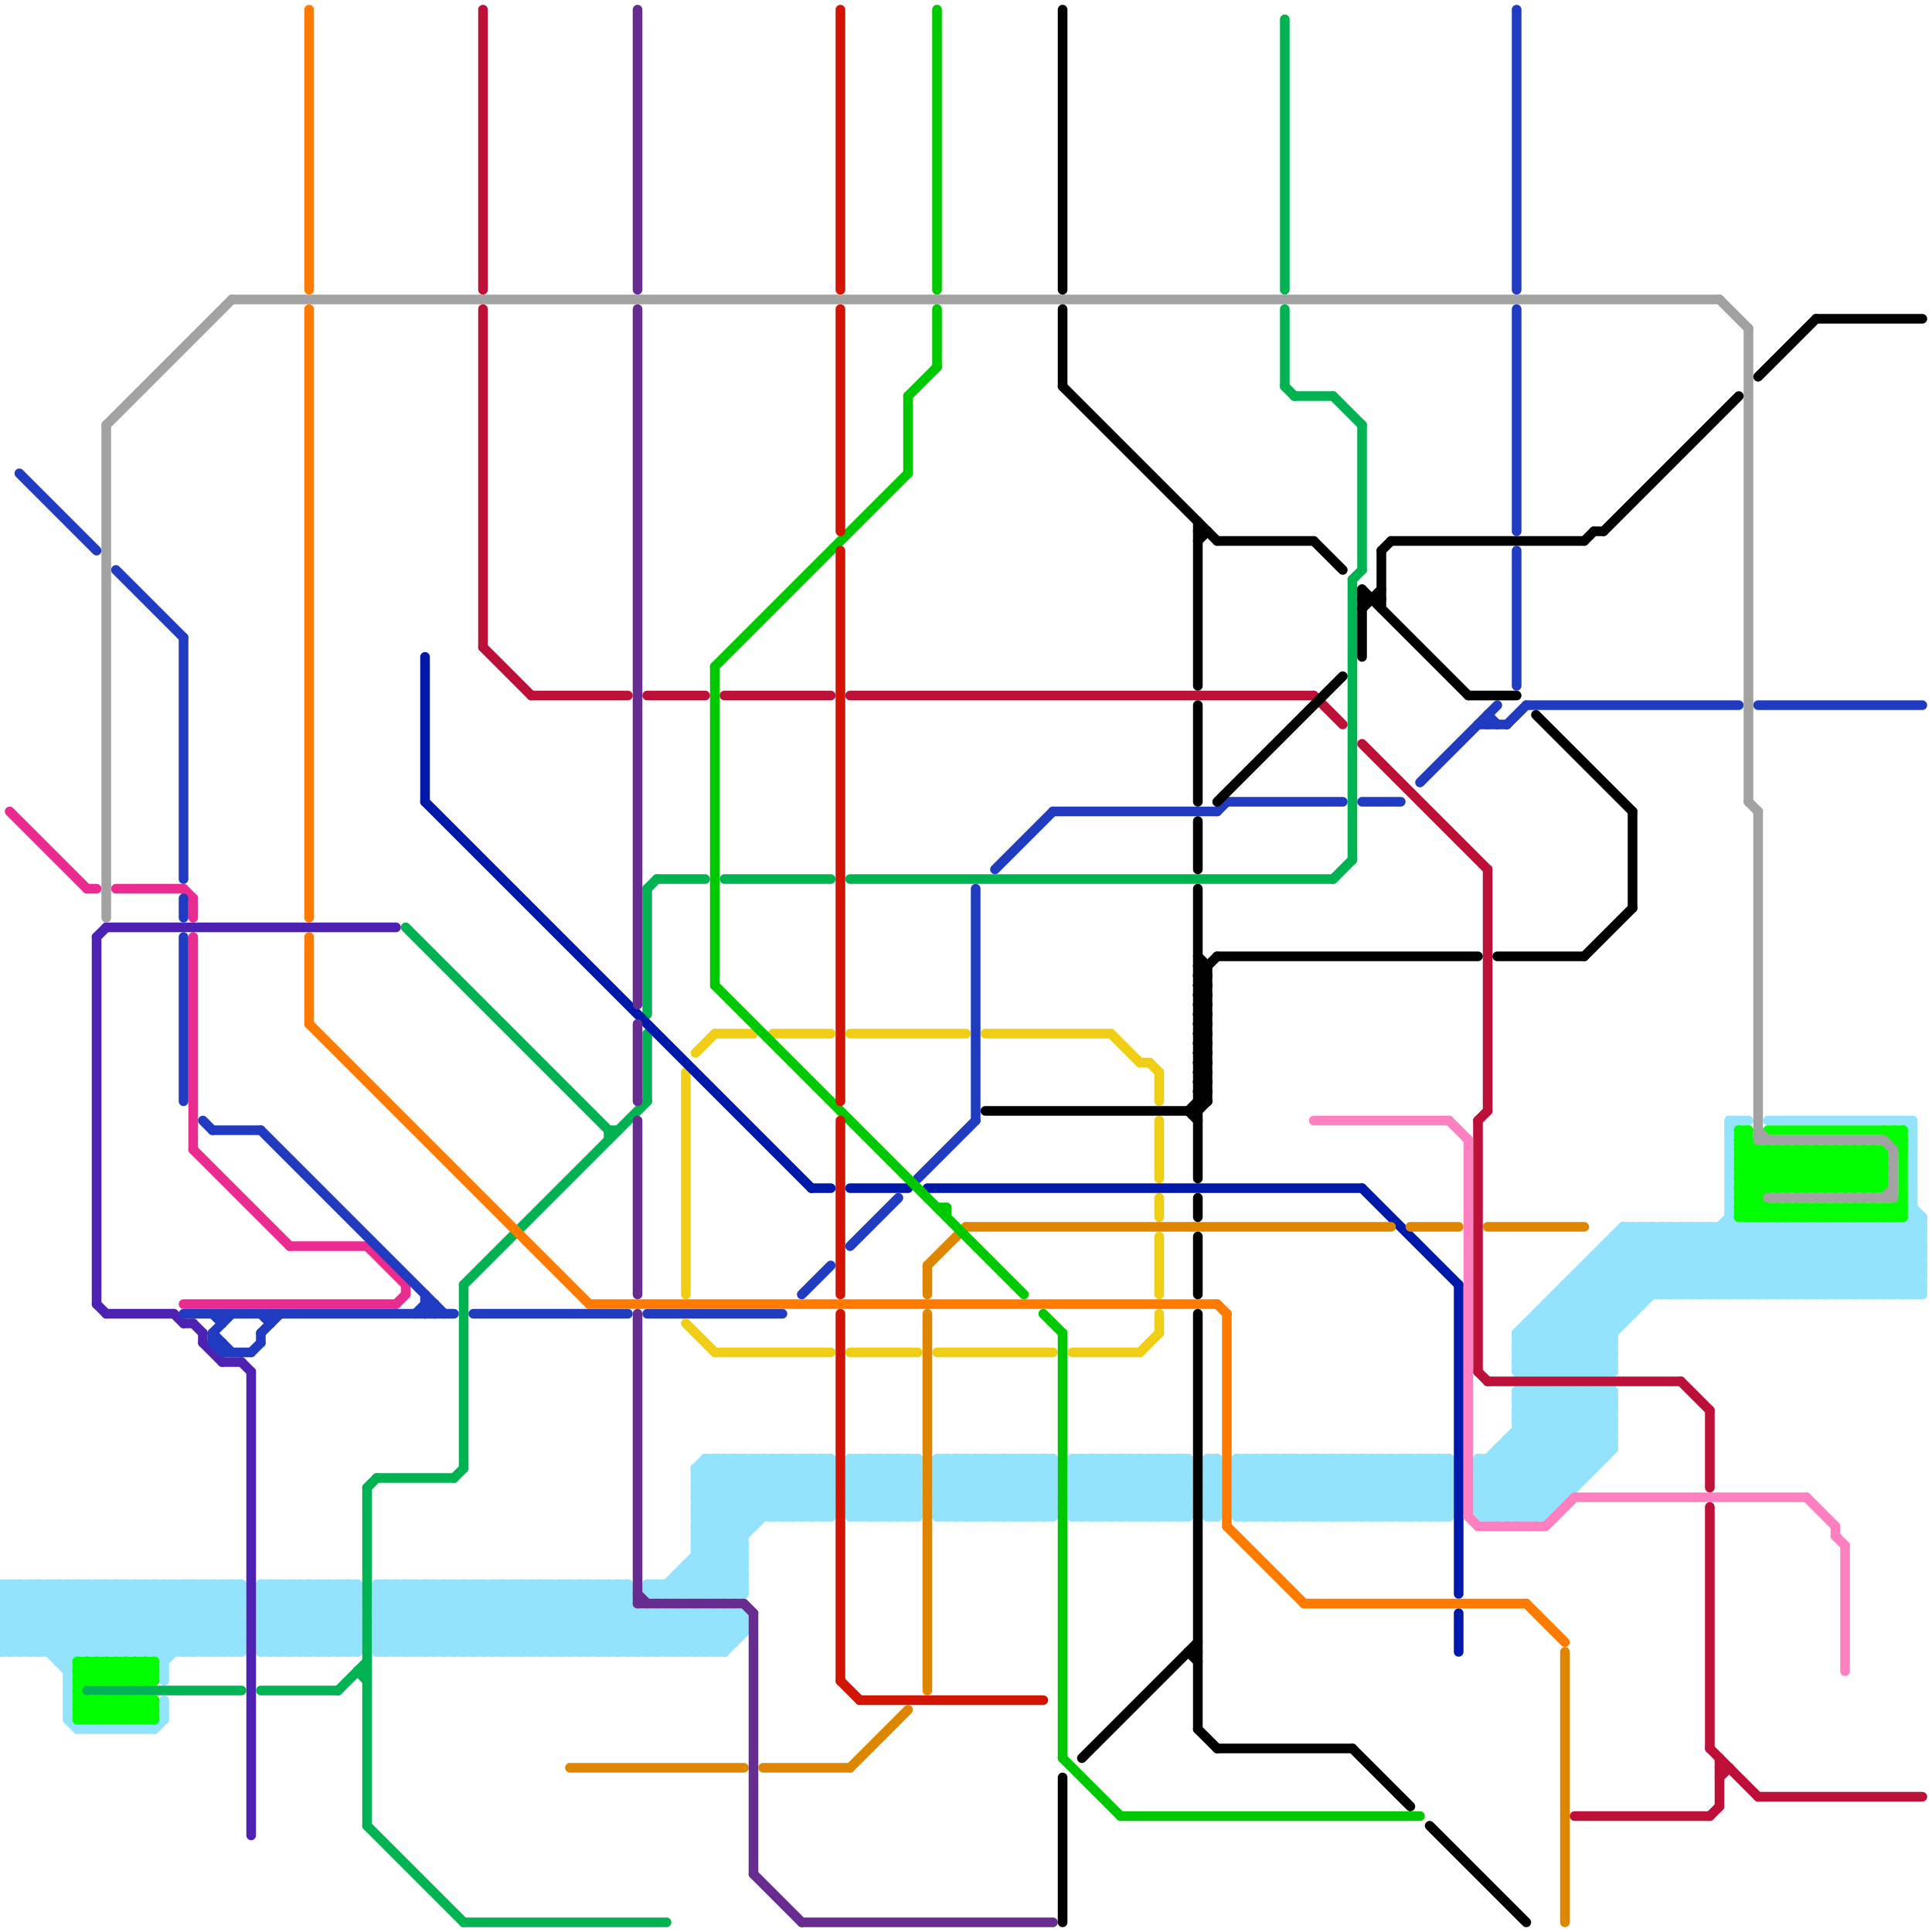 
<svg version="1.1" xmlns="http://www.w3.org/2000/svg" viewBox="0 0 200 200">
<style>line { stroke-width: 1; fill: none; stroke-linecap: round; stroke-linejoin: round; } .c0 { stroke: #93e3fd } .c1 { stroke: #ea2b8f } .c2 { stroke: #4d22b2 } .c3 { stroke: #00ff00 } .c4 { stroke: #00b251 } .c5 { stroke: #213bc0 } .c6 { stroke: #f0ce15 } .c7 { stroke: #0019a8 } .c8 { stroke: #df8600 } .c9 { stroke: #00c800 } .c10 { stroke: #ff7b00 } .c11 { stroke: #d21502 } .c12 { stroke: #662c90 } .c13 { stroke: #a2a2a2 } .c14 { stroke: #bd1038 } .c15 { stroke: #000000 } .c16 { stroke: #ff80c0 }</style><line class="c0" x1="29" y1="164" x2="36" y2="171"/><line class="c0" x1="4" y1="164" x2="11" y2="171"/><line class="c0" x1="79" y1="151" x2="79" y2="157"/><line class="c0" x1="35" y1="164" x2="37" y2="166"/><line class="c0" x1="27" y1="170" x2="33" y2="164"/><line class="c0" x1="122" y1="157" x2="123" y2="156"/><line class="c0" x1="142" y1="157" x2="148" y2="151"/><line class="c0" x1="80" y1="157" x2="86" y2="151"/><line class="c0" x1="39" y1="164" x2="46" y2="171"/><line class="c0" x1="111" y1="152" x2="112" y2="151"/><line class="c0" x1="102" y1="151" x2="108" y2="157"/><line class="c0" x1="115" y1="151" x2="121" y2="157"/><line class="c0" x1="171" y1="127" x2="178" y2="134"/><line class="c0" x1="81" y1="151" x2="81" y2="157"/><line class="c0" x1="137" y1="151" x2="137" y2="157"/><line class="c0" x1="39" y1="167" x2="42" y2="164"/><line class="c0" x1="128" y1="155" x2="132" y2="151"/><line class="c0" x1="93" y1="151" x2="95" y2="153"/><line class="c0" x1="125" y1="152" x2="126" y2="153"/><line class="c0" x1="128" y1="151" x2="150" y2="151"/><line class="c0" x1="67" y1="167" x2="67" y2="171"/><line class="c0" x1="88" y1="156" x2="93" y2="151"/><line class="c0" x1="34" y1="164" x2="37" y2="167"/><line class="c0" x1="73" y1="167" x2="76" y2="170"/><line class="c0" x1="147" y1="151" x2="150" y2="154"/><line class="c0" x1="97" y1="151" x2="109" y2="151"/><line class="c0" x1="27" y1="164" x2="37" y2="164"/><line class="c0" x1="193" y1="127" x2="199" y2="133"/><line class="c0" x1="69" y1="167" x2="69" y2="171"/><line class="c0" x1="159" y1="142" x2="174" y2="127"/><line class="c0" x1="7" y1="164" x2="7" y2="178"/><line class="c0" x1="105" y1="151" x2="105" y2="157"/><line class="c0" x1="174" y1="134" x2="181" y2="127"/><line class="c0" x1="172" y1="127" x2="172" y2="134"/><line class="c0" x1="128" y1="151" x2="134" y2="157"/><line class="c0" x1="57" y1="164" x2="64" y2="171"/><line class="c0" x1="161" y1="142" x2="176" y2="127"/><line class="c0" x1="166" y1="129" x2="166" y2="142"/><line class="c0" x1="101" y1="151" x2="101" y2="157"/><line class="c0" x1="92" y1="151" x2="95" y2="154"/><line class="c0" x1="153" y1="154" x2="156" y2="157"/><line class="c0" x1="32" y1="171" x2="37" y2="166"/><line class="c0" x1="136" y1="151" x2="142" y2="157"/><line class="c0" x1="72" y1="156" x2="77" y2="151"/><line class="c0" x1="183" y1="116" x2="198" y2="116"/><line class="c0" x1="111" y1="152" x2="123" y2="152"/><line class="c0" x1="163" y1="132" x2="163" y2="142"/><line class="c0" x1="58" y1="171" x2="65" y2="164"/><line class="c0" x1="111" y1="154" x2="123" y2="154"/><line class="c0" x1="88" y1="154" x2="95" y2="154"/><line class="c0" x1="19" y1="164" x2="25" y2="170"/><line class="c0" x1="58" y1="164" x2="65" y2="171"/><line class="c0" x1="62" y1="164" x2="62" y2="171"/><line class="c0" x1="52" y1="164" x2="59" y2="171"/><line class="c0" x1="56" y1="164" x2="56" y2="171"/><line class="c0" x1="153" y1="156" x2="165" y2="144"/><line class="c0" x1="184" y1="127" x2="191" y2="134"/><line class="c0" x1="153" y1="152" x2="165" y2="152"/><line class="c0" x1="97" y1="156" x2="102" y2="151"/><line class="c0" x1="64" y1="164" x2="64" y2="171"/><line class="c0" x1="156" y1="149" x2="156" y2="157"/><line class="c0" x1="39" y1="164" x2="39" y2="171"/><line class="c0" x1="75" y1="171" x2="77" y2="169"/><line class="c0" x1="76" y1="167" x2="76" y2="170"/><line class="c0" x1="128" y1="153" x2="150" y2="153"/><line class="c0" x1="157" y1="140" x2="167" y2="140"/><line class="c0" x1="71" y1="165" x2="85" y2="151"/><line class="c0" x1="111" y1="152" x2="116" y2="157"/><line class="c0" x1="72" y1="155" x2="77" y2="160"/><line class="c0" x1="161" y1="134" x2="167" y2="140"/><line class="c0" x1="72" y1="157" x2="77" y2="162"/><line class="c0" x1="94" y1="151" x2="94" y2="157"/><line class="c0" x1="197" y1="127" x2="199" y2="129"/><line class="c0" x1="187" y1="134" x2="194" y2="127"/><line class="c0" x1="153" y1="152" x2="158" y2="157"/><line class="c0" x1="17" y1="172" x2="25" y2="164"/><line class="c0" x1="144" y1="157" x2="150" y2="151"/><line class="c0" x1="39" y1="171" x2="75" y2="171"/><line class="c0" x1="9" y1="164" x2="9" y2="171"/><line class="c0" x1="154" y1="157" x2="167" y2="144"/><line class="c0" x1="145" y1="151" x2="145" y2="157"/><line class="c0" x1="120" y1="151" x2="120" y2="157"/><line class="c0" x1="189" y1="134" x2="196" y2="127"/><line class="c0" x1="153" y1="153" x2="157" y2="157"/><line class="c0" x1="13" y1="171" x2="20" y2="164"/><line class="c0" x1="45" y1="164" x2="52" y2="171"/><line class="c0" x1="95" y1="151" x2="95" y2="157"/><line class="c0" x1="176" y1="127" x2="176" y2="134"/><line class="c0" x1="89" y1="151" x2="89" y2="157"/><line class="c0" x1="73" y1="152" x2="78" y2="157"/><line class="c0" x1="107" y1="151" x2="109" y2="153"/><line class="c0" x1="11" y1="164" x2="11" y2="171"/><line class="c0" x1="128" y1="154" x2="131" y2="151"/><line class="c0" x1="6" y1="172" x2="14" y2="164"/><line class="c0" x1="28" y1="171" x2="35" y2="164"/><line class="c0" x1="94" y1="157" x2="95" y2="156"/><line class="c0" x1="153" y1="156" x2="154" y2="157"/><line class="c0" x1="74" y1="151" x2="74" y2="165"/><line class="c0" x1="68" y1="165" x2="82" y2="151"/><line class="c0" x1="15" y1="171" x2="22" y2="164"/><line class="c0" x1="47" y1="164" x2="54" y2="171"/><line class="c0" x1="174" y1="127" x2="181" y2="134"/><line class="c0" x1="97" y1="151" x2="97" y2="157"/><line class="c0" x1="178" y1="127" x2="178" y2="134"/><line class="c0" x1="197" y1="116" x2="198" y2="117"/><line class="c0" x1="27" y1="168" x2="31" y2="164"/><line class="c0" x1="128" y1="152" x2="150" y2="152"/><line class="c0" x1="30" y1="171" x2="37" y2="164"/><line class="c0" x1="50" y1="164" x2="50" y2="171"/><line class="c0" x1="46" y1="164" x2="53" y2="171"/><line class="c0" x1="165" y1="131" x2="169" y2="135"/><line class="c0" x1="76" y1="151" x2="76" y2="165"/><line class="c0" x1="72" y1="160" x2="81" y2="151"/><line class="c0" x1="106" y1="157" x2="109" y2="154"/><line class="c0" x1="52" y1="164" x2="52" y2="171"/><line class="c0" x1="10" y1="171" x2="17" y2="164"/><line class="c0" x1="196" y1="134" x2="199" y2="131"/><line class="c0" x1="97" y1="153" x2="99" y2="151"/><line class="c0" x1="173" y1="127" x2="173" y2="134"/><line class="c0" x1="68" y1="164" x2="68" y2="165"/><line class="c0" x1="125" y1="151" x2="126" y2="152"/><line class="c0" x1="168" y1="127" x2="199" y2="127"/><line class="c0" x1="72" y1="167" x2="72" y2="171"/><line class="c0" x1="73" y1="151" x2="86" y2="151"/><line class="c0" x1="67" y1="164" x2="67" y2="165"/><line class="c0" x1="166" y1="142" x2="167" y2="141"/><line class="c0" x1="193" y1="134" x2="199" y2="128"/><line class="c0" x1="33" y1="171" x2="37" y2="167"/><line class="c0" x1="165" y1="142" x2="167" y2="140"/><line class="c0" x1="0" y1="164" x2="7" y2="171"/><line class="c0" x1="88" y1="152" x2="95" y2="152"/><line class="c0" x1="148" y1="157" x2="150" y2="155"/><line class="c0" x1="60" y1="164" x2="67" y2="171"/><line class="c0" x1="69" y1="164" x2="69" y2="165"/><line class="c0" x1="149" y1="157" x2="150" y2="156"/><line class="c0" x1="157" y1="157" x2="167" y2="147"/><line class="c0" x1="73" y1="151" x2="79" y2="157"/><line class="c0" x1="1" y1="164" x2="1" y2="171"/><line class="c0" x1="108" y1="151" x2="108" y2="157"/><line class="c0" x1="125" y1="154" x2="126" y2="153"/><line class="c0" x1="125" y1="156" x2="126" y2="155"/><line class="c0" x1="65" y1="164" x2="65" y2="171"/><line class="c0" x1="160" y1="135" x2="167" y2="142"/><line class="c0" x1="153" y1="154" x2="163" y2="154"/><line class="c0" x1="191" y1="127" x2="191" y2="134"/><line class="c0" x1="88" y1="154" x2="91" y2="151"/><line class="c0" x1="39" y1="164" x2="65" y2="164"/><line class="c0" x1="35" y1="171" x2="37" y2="169"/><line class="c0" x1="39" y1="166" x2="65" y2="166"/><line class="c0" x1="119" y1="157" x2="123" y2="153"/><line class="c0" x1="0" y1="168" x2="4" y2="164"/><line class="c0" x1="192" y1="127" x2="192" y2="134"/><line class="c0" x1="61" y1="171" x2="65" y2="167"/><line class="c0" x1="97" y1="156" x2="98" y2="157"/><line class="c0" x1="103" y1="151" x2="103" y2="157"/><line class="c0" x1="111" y1="153" x2="115" y2="157"/><line class="c0" x1="161" y1="144" x2="167" y2="150"/><line class="c0" x1="165" y1="144" x2="167" y2="146"/><line class="c0" x1="74" y1="167" x2="76" y2="169"/><line class="c0" x1="25" y1="164" x2="25" y2="171"/><line class="c0" x1="54" y1="171" x2="61" y2="164"/><line class="c0" x1="12" y1="164" x2="12" y2="171"/><line class="c0" x1="111" y1="156" x2="112" y2="157"/><line class="c0" x1="144" y1="151" x2="150" y2="157"/><line class="c0" x1="148" y1="151" x2="148" y2="157"/><line class="c0" x1="179" y1="116" x2="179" y2="134"/><line class="c0" x1="29" y1="171" x2="36" y2="164"/><line class="c0" x1="128" y1="153" x2="130" y2="151"/><line class="c0" x1="24" y1="164" x2="25" y2="165"/><line class="c0" x1="48" y1="164" x2="55" y2="171"/><line class="c0" x1="98" y1="151" x2="98" y2="157"/><line class="c0" x1="157" y1="141" x2="171" y2="127"/><line class="c0" x1="20" y1="164" x2="20" y2="171"/><line class="c0" x1="56" y1="171" x2="63" y2="164"/><line class="c0" x1="14" y1="164" x2="14" y2="171"/><line class="c0" x1="157" y1="142" x2="167" y2="142"/><line class="c0" x1="157" y1="144" x2="167" y2="144"/><line class="c0" x1="121" y1="157" x2="123" y2="155"/><line class="c0" x1="181" y1="127" x2="181" y2="134"/><line class="c0" x1="125" y1="151" x2="126" y2="151"/><line class="c0" x1="182" y1="127" x2="189" y2="134"/><line class="c0" x1="0" y1="169" x2="5" y2="164"/><line class="c0" x1="153" y1="152" x2="161" y2="144"/><line class="c0" x1="175" y1="127" x2="182" y2="134"/><line class="c0" x1="157" y1="139" x2="169" y2="127"/><line class="c0" x1="79" y1="151" x2="85" y2="157"/><line class="c0" x1="91" y1="151" x2="95" y2="155"/><line class="c0" x1="100" y1="157" x2="106" y2="151"/><line class="c0" x1="55" y1="164" x2="55" y2="171"/><line class="c0" x1="23" y1="171" x2="25" y2="169"/><line class="c0" x1="177" y1="127" x2="184" y2="134"/><line class="c0" x1="72" y1="154" x2="75" y2="151"/><line class="c0" x1="137" y1="151" x2="143" y2="157"/><line class="c0" x1="102" y1="157" x2="108" y2="151"/><line class="c0" x1="27" y1="169" x2="37" y2="169"/><line class="c0" x1="116" y1="151" x2="116" y2="157"/><line class="c0" x1="27" y1="171" x2="37" y2="171"/><line class="c0" x1="39" y1="168" x2="77" y2="168"/><line class="c0" x1="93" y1="157" x2="95" y2="155"/><line class="c0" x1="158" y1="157" x2="167" y2="148"/><line class="c0" x1="74" y1="151" x2="80" y2="157"/><line class="c0" x1="161" y1="134" x2="199" y2="134"/><line class="c0" x1="51" y1="164" x2="51" y2="171"/><line class="c0" x1="3" y1="164" x2="10" y2="171"/><line class="c0" x1="153" y1="154" x2="163" y2="144"/><line class="c0" x1="139" y1="151" x2="145" y2="157"/><line class="c0" x1="118" y1="151" x2="118" y2="157"/><line class="c0" x1="164" y1="132" x2="168" y2="136"/><line class="c0" x1="42" y1="171" x2="49" y2="164"/><line class="c0" x1="18" y1="164" x2="25" y2="171"/><line class="c0" x1="76" y1="151" x2="82" y2="157"/><line class="c0" x1="103" y1="157" x2="109" y2="151"/><line class="c0" x1="5" y1="164" x2="12" y2="171"/><line class="c0" x1="97" y1="157" x2="103" y2="151"/><line class="c0" x1="61" y1="164" x2="68" y2="171"/><line class="c0" x1="111" y1="151" x2="111" y2="157"/><line class="c0" x1="88" y1="151" x2="95" y2="151"/><line class="c0" x1="70" y1="167" x2="74" y2="171"/><line class="c0" x1="8" y1="164" x2="8" y2="171"/><line class="c0" x1="44" y1="171" x2="51" y2="164"/><line class="c0" x1="2" y1="164" x2="2" y2="171"/><line class="c0" x1="162" y1="144" x2="167" y2="149"/><line class="c0" x1="39" y1="169" x2="44" y2="164"/><line class="c0" x1="194" y1="127" x2="194" y2="134"/><line class="c0" x1="119" y1="151" x2="123" y2="155"/><line class="c0" x1="128" y1="157" x2="134" y2="151"/><line class="c0" x1="27" y1="166" x2="29" y2="164"/><line class="c0" x1="125" y1="153" x2="126" y2="152"/><line class="c0" x1="125" y1="155" x2="126" y2="154"/><line class="c0" x1="157" y1="141" x2="158" y2="142"/><line class="c0" x1="92" y1="157" x2="95" y2="154"/><line class="c0" x1="8" y1="179" x2="16" y2="179"/><line class="c0" x1="33" y1="164" x2="33" y2="171"/><line class="c0" x1="72" y1="161" x2="76" y2="165"/><line class="c0" x1="88" y1="152" x2="89" y2="151"/><line class="c0" x1="81" y1="151" x2="86" y2="156"/><line class="c0" x1="64" y1="171" x2="68" y2="167"/><line class="c0" x1="72" y1="159" x2="80" y2="151"/><line class="c0" x1="35" y1="164" x2="35" y2="171"/><line class="c0" x1="197" y1="134" x2="199" y2="132"/><line class="c0" x1="0" y1="164" x2="25" y2="164"/><line class="c0" x1="39" y1="165" x2="65" y2="165"/><line class="c0" x1="155" y1="150" x2="161" y2="156"/><line class="c0" x1="34" y1="164" x2="34" y2="171"/><line class="c0" x1="28" y1="164" x2="28" y2="171"/><line class="c0" x1="57" y1="171" x2="64" y2="164"/><line class="c0" x1="88" y1="152" x2="93" y2="157"/><line class="c0" x1="153" y1="153" x2="164" y2="153"/><line class="c0" x1="195" y1="127" x2="199" y2="131"/><line class="c0" x1="157" y1="148" x2="163" y2="154"/><line class="c0" x1="16" y1="164" x2="23" y2="171"/><line class="c0" x1="88" y1="157" x2="95" y2="157"/><line class="c0" x1="36" y1="164" x2="36" y2="171"/><line class="c0" x1="73" y1="165" x2="77" y2="161"/><line class="c0" x1="24" y1="171" x2="25" y2="170"/><line class="c0" x1="97" y1="153" x2="109" y2="153"/><line class="c0" x1="30" y1="164" x2="30" y2="171"/><line class="c0" x1="72" y1="158" x2="79" y2="151"/><line class="c0" x1="183" y1="127" x2="190" y2="134"/><line class="c0" x1="89" y1="151" x2="95" y2="157"/><line class="c0" x1="145" y1="151" x2="150" y2="156"/><line class="c0" x1="99" y1="157" x2="105" y2="151"/><line class="c0" x1="125" y1="157" x2="126" y2="157"/><line class="c0" x1="120" y1="157" x2="123" y2="154"/><line class="c0" x1="0" y1="168" x2="3" y2="171"/><line class="c0" x1="185" y1="127" x2="192" y2="134"/><line class="c0" x1="111" y1="154" x2="114" y2="151"/><line class="c0" x1="157" y1="140" x2="159" y2="142"/><line class="c0" x1="188" y1="127" x2="188" y2="134"/><line class="c0" x1="157" y1="145" x2="167" y2="145"/><line class="c0" x1="166" y1="144" x2="167" y2="145"/><line class="c0" x1="116" y1="157" x2="122" y2="151"/><line class="c0" x1="0" y1="167" x2="3" y2="164"/><line class="c0" x1="42" y1="164" x2="49" y2="171"/><line class="c0" x1="117" y1="151" x2="117" y2="157"/><line class="c0" x1="72" y1="156" x2="86" y2="156"/><line class="c0" x1="50" y1="171" x2="57" y2="164"/><line class="c0" x1="164" y1="131" x2="164" y2="142"/><line class="c0" x1="44" y1="164" x2="51" y2="171"/><line class="c0" x1="119" y1="151" x2="119" y2="157"/><line class="c0" x1="97" y1="152" x2="102" y2="157"/><line class="c0" x1="29" y1="164" x2="29" y2="171"/><line class="c0" x1="74" y1="167" x2="74" y2="171"/><line class="c0" x1="72" y1="165" x2="77" y2="160"/><line class="c0" x1="33" y1="164" x2="37" y2="168"/><line class="c0" x1="52" y1="171" x2="59" y2="164"/><line class="c0" x1="70" y1="163" x2="77" y2="163"/><line class="c0" x1="10" y1="164" x2="10" y2="171"/><line class="c0" x1="163" y1="142" x2="179" y2="126"/><line class="c0" x1="6" y1="164" x2="13" y2="171"/><line class="c0" x1="59" y1="171" x2="65" y2="165"/><line class="c0" x1="71" y1="167" x2="75" y2="171"/><line class="c0" x1="27" y1="170" x2="37" y2="170"/><line class="c0" x1="45" y1="171" x2="52" y2="164"/><line class="c0" x1="106" y1="151" x2="109" y2="154"/><line class="c0" x1="39" y1="167" x2="77" y2="167"/><line class="c0" x1="39" y1="169" x2="77" y2="169"/><line class="c0" x1="24" y1="164" x2="24" y2="171"/><line class="c0" x1="81" y1="157" x2="86" y2="152"/><line class="c0" x1="47" y1="171" x2="54" y2="164"/><line class="c0" x1="97" y1="155" x2="101" y2="151"/><line class="c0" x1="149" y1="151" x2="150" y2="152"/><line class="c0" x1="164" y1="131" x2="199" y2="131"/><line class="c0" x1="197" y1="127" x2="197" y2="134"/><line class="c0" x1="158" y1="144" x2="165" y2="151"/><line class="c0" x1="158" y1="138" x2="162" y2="142"/><line class="c0" x1="84" y1="151" x2="86" y2="153"/><line class="c0" x1="70" y1="171" x2="74" y2="167"/><line class="c0" x1="147" y1="151" x2="147" y2="157"/><line class="c0" x1="89" y1="157" x2="95" y2="151"/><line class="c0" x1="72" y1="158" x2="78" y2="158"/><line class="c0" x1="130" y1="151" x2="130" y2="157"/><line class="c0" x1="165" y1="144" x2="165" y2="152"/><line class="c0" x1="88" y1="157" x2="94" y2="151"/><line class="c0" x1="17" y1="164" x2="24" y2="171"/><line class="c0" x1="97" y1="151" x2="103" y2="157"/><line class="c0" x1="23" y1="164" x2="25" y2="166"/><line class="c0" x1="132" y1="151" x2="132" y2="157"/><line class="c0" x1="71" y1="171" x2="75" y2="167"/><line class="c0" x1="157" y1="146" x2="159" y2="144"/><line class="c0" x1="0" y1="171" x2="7" y2="164"/><line class="c0" x1="70" y1="163" x2="72" y2="165"/><line class="c0" x1="159" y1="144" x2="159" y2="157"/><line class="c0" x1="191" y1="134" x2="199" y2="126"/><line class="c0" x1="97" y1="154" x2="100" y2="157"/><line class="c0" x1="72" y1="154" x2="77" y2="159"/><line class="c0" x1="2" y1="171" x2="9" y2="164"/><line class="c0" x1="186" y1="127" x2="193" y2="134"/><line class="c0" x1="190" y1="127" x2="190" y2="134"/><line class="c0" x1="157" y1="147" x2="163" y2="153"/><line class="c0" x1="68" y1="167" x2="72" y2="171"/><line class="c0" x1="115" y1="157" x2="121" y2="151"/><line class="c0" x1="111" y1="156" x2="123" y2="156"/><line class="c0" x1="128" y1="156" x2="133" y2="151"/><line class="c0" x1="157" y1="145" x2="158" y2="144"/><line class="c0" x1="71" y1="163" x2="73" y2="165"/><line class="c0" x1="157" y1="138" x2="157" y2="142"/><line class="c0" x1="90" y1="151" x2="95" y2="156"/><line class="c0" x1="74" y1="171" x2="77" y2="168"/><line class="c0" x1="73" y1="151" x2="73" y2="165"/><line class="c0" x1="0" y1="165" x2="1" y2="164"/><line class="c0" x1="68" y1="164" x2="69" y2="165"/><line class="c0" x1="27" y1="169" x2="32" y2="164"/><line class="c0" x1="39" y1="166" x2="44" y2="171"/><line class="c0" x1="125" y1="152" x2="126" y2="152"/><line class="c0" x1="49" y1="164" x2="49" y2="171"/><line class="c0" x1="193" y1="127" x2="193" y2="134"/><line class="c0" x1="158" y1="137" x2="168" y2="137"/><line class="c0" x1="53" y1="171" x2="60" y2="164"/><line class="c0" x1="72" y1="162" x2="75" y2="165"/><line class="c0" x1="162" y1="133" x2="199" y2="133"/><line class="c0" x1="57" y1="164" x2="57" y2="171"/><line class="c0" x1="179" y1="134" x2="186" y2="127"/><line class="c0" x1="122" y1="151" x2="122" y2="157"/><line class="c0" x1="72" y1="153" x2="77" y2="158"/><line class="c0" x1="32" y1="164" x2="32" y2="171"/><line class="c0" x1="163" y1="132" x2="199" y2="132"/><line class="c0" x1="55" y1="171" x2="62" y2="164"/><line class="c0" x1="72" y1="155" x2="86" y2="155"/><line class="c0" x1="155" y1="157" x2="167" y2="145"/><line class="c0" x1="112" y1="157" x2="118" y2="151"/><line class="c0" x1="72" y1="157" x2="86" y2="157"/><line class="c0" x1="111" y1="155" x2="123" y2="155"/><line class="c0" x1="111" y1="157" x2="123" y2="157"/><line class="c0" x1="111" y1="155" x2="115" y2="151"/><line class="c0" x1="75" y1="167" x2="75" y2="171"/><line class="c0" x1="7" y1="178" x2="8" y2="179"/><line class="c0" x1="153" y1="157" x2="160" y2="157"/><line class="c0" x1="82" y1="151" x2="86" y2="155"/><line class="c0" x1="180" y1="134" x2="187" y2="127"/><line class="c0" x1="166" y1="130" x2="170" y2="134"/><line class="c0" x1="159" y1="144" x2="166" y2="151"/><line class="c0" x1="137" y1="157" x2="143" y2="151"/><line class="c0" x1="128" y1="153" x2="132" y2="157"/><line class="c0" x1="103" y1="151" x2="109" y2="157"/><line class="c0" x1="134" y1="157" x2="140" y2="151"/><line class="c0" x1="134" y1="151" x2="140" y2="157"/><line class="c0" x1="63" y1="164" x2="70" y2="171"/><line class="c0" x1="138" y1="151" x2="138" y2="157"/><line class="c0" x1="104" y1="157" x2="109" y2="152"/><line class="c0" x1="182" y1="134" x2="189" y2="127"/><line class="c0" x1="88" y1="156" x2="89" y2="157"/><line class="c0" x1="82" y1="151" x2="82" y2="157"/><line class="c0" x1="139" y1="157" x2="145" y2="151"/><line class="c0" x1="153" y1="151" x2="153" y2="157"/><line class="c0" x1="4" y1="164" x2="4" y2="171"/><line class="c0" x1="140" y1="151" x2="140" y2="157"/><line class="c0" x1="147" y1="157" x2="150" y2="154"/><line class="c0" x1="94" y1="151" x2="95" y2="152"/><line class="c0" x1="73" y1="171" x2="77" y2="167"/><line class="c0" x1="111" y1="151" x2="117" y2="157"/><line class="c0" x1="138" y1="157" x2="144" y2="151"/><line class="c0" x1="40" y1="164" x2="47" y2="171"/><line class="c0" x1="90" y1="151" x2="90" y2="157"/><line class="c0" x1="171" y1="127" x2="171" y2="134"/><line class="c0" x1="98" y1="151" x2="104" y2="157"/><line class="c0" x1="72" y1="152" x2="73" y2="151"/><line class="c0" x1="27" y1="164" x2="34" y2="171"/><line class="c0" x1="133" y1="151" x2="133" y2="157"/><line class="c0" x1="0" y1="167" x2="4" y2="171"/><line class="c0" x1="166" y1="144" x2="166" y2="151"/><line class="c0" x1="140" y1="157" x2="146" y2="151"/><line class="c0" x1="157" y1="139" x2="160" y2="142"/><line class="c0" x1="67" y1="167" x2="71" y2="171"/><line class="c0" x1="135" y1="151" x2="135" y2="157"/><line class="c0" x1="16" y1="171" x2="23" y2="164"/><line class="c0" x1="162" y1="142" x2="177" y2="127"/><line class="c0" x1="45" y1="164" x2="45" y2="171"/><line class="c0" x1="3" y1="171" x2="10" y2="164"/><line class="c0" x1="160" y1="144" x2="166" y2="150"/><line class="c0" x1="85" y1="151" x2="85" y2="157"/><line class="c0" x1="82" y1="157" x2="86" y2="153"/><line class="c0" x1="0" y1="169" x2="25" y2="169"/><line class="c0" x1="0" y1="171" x2="25" y2="171"/><line class="c0" x1="69" y1="167" x2="73" y2="171"/><line class="c0" x1="97" y1="155" x2="99" y2="157"/><line class="c0" x1="67" y1="164" x2="68" y2="165"/><line class="c0" x1="5" y1="171" x2="12" y2="164"/><line class="c0" x1="78" y1="151" x2="78" y2="158"/><line class="c0" x1="53" y1="164" x2="60" y2="171"/><line class="c0" x1="157" y1="142" x2="172" y2="127"/><line class="c0" x1="125" y1="152" x2="126" y2="151"/><line class="c0" x1="69" y1="164" x2="70" y2="165"/><line class="c0" x1="116" y1="151" x2="122" y2="157"/><line class="c0" x1="118" y1="151" x2="123" y2="156"/><line class="c0" x1="155" y1="151" x2="160" y2="156"/><line class="c0" x1="162" y1="134" x2="167" y2="139"/><line class="c0" x1="166" y1="129" x2="171" y2="134"/><line class="c0" x1="36" y1="171" x2="37" y2="170"/><line class="c0" x1="39" y1="165" x2="40" y2="164"/><line class="c0" x1="88" y1="151" x2="88" y2="157"/><line class="c0" x1="195" y1="134" x2="199" y2="130"/><line class="c0" x1="130" y1="151" x2="136" y2="157"/><line class="c0" x1="58" y1="164" x2="58" y2="171"/><line class="c0" x1="117" y1="151" x2="123" y2="157"/><line class="c0" x1="184" y1="127" x2="184" y2="134"/><line class="c0" x1="156" y1="157" x2="167" y2="146"/><line class="c0" x1="188" y1="134" x2="195" y2="127"/><line class="c0" x1="167" y1="129" x2="172" y2="134"/><line class="c0" x1="60" y1="164" x2="60" y2="171"/><line class="c0" x1="164" y1="144" x2="164" y2="153"/><line class="c0" x1="158" y1="137" x2="163" y2="142"/><line class="c0" x1="0" y1="169" x2="2" y2="171"/><line class="c0" x1="88" y1="153" x2="90" y2="151"/><line class="c0" x1="142" y1="151" x2="148" y2="157"/><line class="c0" x1="156" y1="150" x2="161" y2="155"/><line class="c0" x1="20" y1="164" x2="25" y2="169"/><line class="c0" x1="183" y1="134" x2="190" y2="127"/><line class="c0" x1="72" y1="159" x2="77" y2="164"/><line class="c0" x1="69" y1="165" x2="83" y2="151"/><line class="c0" x1="162" y1="133" x2="167" y2="138"/><line class="c0" x1="104" y1="151" x2="109" y2="156"/><line class="c0" x1="154" y1="151" x2="154" y2="157"/><line class="c0" x1="179" y1="126" x2="187" y2="134"/><line class="c0" x1="141" y1="151" x2="141" y2="157"/><line class="c0" x1="83" y1="151" x2="86" y2="154"/><line class="c0" x1="185" y1="134" x2="192" y2="127"/><line class="c0" x1="71" y1="162" x2="71" y2="165"/><line class="c0" x1="128" y1="152" x2="129" y2="151"/><line class="c0" x1="77" y1="151" x2="77" y2="165"/><line class="c0" x1="41" y1="164" x2="48" y2="171"/><line class="c0" x1="83" y1="151" x2="83" y2="157"/><line class="c0" x1="143" y1="151" x2="143" y2="157"/><line class="c0" x1="53" y1="164" x2="53" y2="171"/><line class="c0" x1="141" y1="157" x2="147" y2="151"/><line class="c0" x1="43" y1="164" x2="50" y2="171"/><line class="c0" x1="47" y1="164" x2="47" y2="171"/><line class="c0" x1="93" y1="151" x2="93" y2="157"/><line class="c0" x1="174" y1="127" x2="174" y2="134"/><line class="c0" x1="157" y1="146" x2="164" y2="153"/><line class="c0" x1="27" y1="165" x2="28" y2="164"/><line class="c0" x1="46" y1="164" x2="46" y2="171"/><line class="c0" x1="17" y1="176" x2="17" y2="178"/><line class="c0" x1="143" y1="157" x2="149" y2="151"/><line class="c0" x1="88" y1="155" x2="90" y2="157"/><line class="c0" x1="128" y1="154" x2="150" y2="154"/><line class="c0" x1="72" y1="167" x2="75" y2="170"/><line class="c0" x1="128" y1="156" x2="150" y2="156"/><line class="c0" x1="97" y1="154" x2="109" y2="154"/><line class="c0" x1="157" y1="138" x2="168" y2="127"/><line class="c0" x1="97" y1="156" x2="109" y2="156"/><line class="c0" x1="27" y1="168" x2="30" y2="171"/><line class="c0" x1="48" y1="164" x2="48" y2="171"/><line class="c0" x1="6" y1="171" x2="13" y2="164"/><line class="c0" x1="39" y1="170" x2="40" y2="171"/><line class="c0" x1="72" y1="159" x2="77" y2="159"/><line class="c0" x1="170" y1="127" x2="177" y2="134"/><line class="c0" x1="167" y1="128" x2="199" y2="128"/><line class="c0" x1="130" y1="157" x2="136" y2="151"/><line class="c0" x1="59" y1="164" x2="66" y2="171"/><line class="c0" x1="109" y1="151" x2="109" y2="157"/><line class="c0" x1="165" y1="130" x2="165" y2="142"/><line class="c0" x1="121" y1="151" x2="123" y2="153"/><line class="c0" x1="172" y1="127" x2="179" y2="134"/><line class="c0" x1="108" y1="157" x2="109" y2="156"/><line class="c0" x1="138" y1="151" x2="144" y2="157"/><line class="c0" x1="0" y1="164" x2="0" y2="171"/><line class="c0" x1="0" y1="170" x2="25" y2="170"/><line class="c0" x1="77" y1="167" x2="77" y2="169"/><line class="c0" x1="132" y1="151" x2="138" y2="157"/><line class="c0" x1="155" y1="150" x2="167" y2="150"/><line class="c0" x1="194" y1="127" x2="199" y2="132"/><line class="c0" x1="198" y1="125" x2="199" y2="126"/><line class="c0" x1="198" y1="127" x2="199" y2="128"/><line class="c0" x1="153" y1="155" x2="162" y2="155"/><line class="c0" x1="108" y1="151" x2="109" y2="152"/><line class="c0" x1="54" y1="164" x2="61" y2="171"/><line class="c0" x1="129" y1="151" x2="129" y2="157"/><line class="c0" x1="104" y1="151" x2="104" y2="157"/><line class="c0" x1="91" y1="151" x2="91" y2="157"/><line class="c0" x1="75" y1="167" x2="77" y2="169"/><line class="c0" x1="22" y1="171" x2="25" y2="168"/><line class="c0" x1="133" y1="151" x2="139" y2="157"/><line class="c0" x1="160" y1="135" x2="160" y2="142"/><line class="c0" x1="56" y1="164" x2="63" y2="171"/><line class="c0" x1="131" y1="151" x2="131" y2="157"/><line class="c0" x1="106" y1="151" x2="106" y2="157"/><line class="c0" x1="187" y1="127" x2="187" y2="134"/><line class="c0" x1="111" y1="153" x2="113" y2="151"/><line class="c0" x1="168" y1="127" x2="168" y2="137"/><line class="c0" x1="198" y1="116" x2="198" y2="134"/><line class="c0" x1="145" y1="157" x2="150" y2="152"/><line class="c0" x1="164" y1="131" x2="169" y2="136"/><line class="c0" x1="189" y1="127" x2="189" y2="134"/><line class="c0" x1="27" y1="167" x2="31" y2="171"/><line class="c0" x1="70" y1="163" x2="70" y2="165"/><line class="c0" x1="0" y1="170" x2="1" y2="171"/><line class="c0" x1="1" y1="171" x2="8" y2="164"/><line class="c0" x1="111" y1="155" x2="113" y2="157"/><line class="c0" x1="61" y1="164" x2="61" y2="171"/><line class="c0" x1="72" y1="160" x2="77" y2="165"/><line class="c0" x1="170" y1="127" x2="170" y2="135"/><line class="c0" x1="27" y1="170" x2="28" y2="171"/><line class="c0" x1="72" y1="161" x2="77" y2="161"/><line class="c0" x1="186" y1="134" x2="193" y2="127"/><line class="c0" x1="198" y1="126" x2="199" y2="127"/><line class="c0" x1="71" y1="162" x2="77" y2="162"/><line class="c0" x1="21" y1="164" x2="21" y2="171"/><line class="c0" x1="167" y1="128" x2="173" y2="134"/><line class="c0" x1="84" y1="151" x2="84" y2="157"/><line class="c0" x1="70" y1="165" x2="84" y2="151"/><line class="c0" x1="23" y1="164" x2="23" y2="171"/><line class="c0" x1="176" y1="127" x2="183" y2="134"/><line class="c0" x1="99" y1="151" x2="99" y2="157"/><line class="c0" x1="180" y1="127" x2="180" y2="134"/><line class="c0" x1="160" y1="136" x2="166" y2="142"/><line class="c0" x1="161" y1="134" x2="161" y2="142"/><line class="c0" x1="86" y1="151" x2="86" y2="157"/><line class="c0" x1="11" y1="164" x2="18" y2="171"/><line class="c0" x1="27" y1="171" x2="34" y2="164"/><line class="c0" x1="178" y1="127" x2="185" y2="134"/><line class="c0" x1="182" y1="127" x2="182" y2="134"/><line class="c0" x1="105" y1="157" x2="109" y2="153"/><line class="c0" x1="153" y1="157" x2="166" y2="144"/><line class="c0" x1="158" y1="137" x2="158" y2="142"/><line class="c0" x1="50" y1="164" x2="57" y2="171"/><line class="c0" x1="12" y1="171" x2="19" y2="164"/><line class="c0" x1="175" y1="127" x2="175" y2="134"/><line class="c0" x1="72" y1="154" x2="86" y2="154"/><line class="c0" x1="164" y1="142" x2="167" y2="139"/><line class="c0" x1="155" y1="150" x2="155" y2="157"/><line class="c0" x1="72" y1="160" x2="77" y2="160"/><line class="c0" x1="72" y1="155" x2="76" y2="151"/><line class="c0" x1="140" y1="151" x2="146" y2="157"/><line class="c0" x1="125" y1="154" x2="126" y2="155"/><line class="c0" x1="125" y1="156" x2="126" y2="157"/><line class="c0" x1="173" y1="127" x2="180" y2="134"/><line class="c0" x1="177" y1="127" x2="177" y2="134"/><line class="c0" x1="165" y1="130" x2="199" y2="130"/><line class="c0" x1="77" y1="151" x2="83" y2="157"/><line class="c0" x1="98" y1="157" x2="104" y2="151"/><line class="c0" x1="62" y1="164" x2="69" y2="171"/><line class="c0" x1="112" y1="151" x2="112" y2="157"/><line class="c0" x1="181" y1="134" x2="188" y2="127"/><line class="c0" x1="27" y1="166" x2="37" y2="166"/><line class="c0" x1="97" y1="155" x2="109" y2="155"/><line class="c0" x1="27" y1="168" x2="37" y2="168"/><line class="c0" x1="158" y1="144" x2="158" y2="157"/><line class="c0" x1="16" y1="164" x2="16" y2="171"/><line class="c0" x1="0" y1="165" x2="7" y2="172"/><line class="c0" x1="141" y1="151" x2="147" y2="157"/><line class="c0" x1="3" y1="164" x2="3" y2="171"/><line class="c0" x1="135" y1="151" x2="141" y2="157"/><line class="c0" x1="157" y1="138" x2="167" y2="138"/><line class="c0" x1="114" y1="151" x2="114" y2="157"/><line class="c0" x1="160" y1="144" x2="160" y2="157"/><line class="c0" x1="18" y1="164" x2="18" y2="171"/><line class="c0" x1="88" y1="155" x2="92" y2="151"/><line class="c0" x1="39" y1="169" x2="41" y2="171"/><line class="c0" x1="97" y1="153" x2="101" y2="157"/><line class="c0" x1="143" y1="151" x2="149" y2="157"/><line class="c0" x1="1" y1="164" x2="8" y2="171"/><line class="c0" x1="5" y1="164" x2="5" y2="171"/><line class="c0" x1="107" y1="151" x2="107" y2="157"/><line class="c0" x1="125" y1="157" x2="126" y2="156"/><line class="c0" x1="105" y1="151" x2="109" y2="155"/><line class="c0" x1="6" y1="164" x2="6" y2="172"/><line class="c0" x1="40" y1="171" x2="47" y2="164"/><line class="c0" x1="21" y1="164" x2="25" y2="168"/><line class="c0" x1="146" y1="157" x2="150" y2="153"/><line class="c0" x1="153" y1="151" x2="166" y2="151"/><line class="c0" x1="191" y1="127" x2="198" y2="134"/><line class="c0" x1="51" y1="171" x2="58" y2="164"/><line class="c0" x1="39" y1="168" x2="43" y2="164"/><line class="c0" x1="179" y1="117" x2="180" y2="116"/><line class="c0" x1="198" y1="126" x2="199" y2="126"/><line class="c0" x1="63" y1="171" x2="67" y2="167"/><line class="c0" x1="107" y1="157" x2="109" y2="155"/><line class="c0" x1="88" y1="151" x2="94" y2="157"/><line class="c0" x1="153" y1="151" x2="159" y2="157"/><line class="c0" x1="192" y1="134" x2="199" y2="127"/><line class="c0" x1="168" y1="127" x2="175" y2="134"/><line class="c0" x1="31" y1="164" x2="31" y2="171"/><line class="c0" x1="117" y1="157" x2="123" y2="151"/><line class="c0" x1="88" y1="154" x2="91" y2="157"/><line class="c0" x1="111" y1="157" x2="117" y2="151"/><line class="c0" x1="76" y1="165" x2="77" y2="164"/><line class="c0" x1="125" y1="151" x2="125" y2="157"/><line class="c0" x1="27" y1="167" x2="30" y2="164"/><line class="c0" x1="128" y1="155" x2="150" y2="155"/><line class="c0" x1="128" y1="157" x2="150" y2="157"/><line class="c0" x1="34" y1="171" x2="37" y2="168"/><line class="c0" x1="100" y1="151" x2="100" y2="157"/><line class="c0" x1="153" y1="156" x2="161" y2="156"/><line class="c0" x1="154" y1="151" x2="160" y2="157"/><line class="c0" x1="12" y1="164" x2="19" y2="171"/><line class="c0" x1="164" y1="144" x2="167" y2="147"/><line class="c0" x1="129" y1="151" x2="135" y2="157"/><line class="c0" x1="67" y1="165" x2="68" y2="164"/><line class="c0" x1="102" y1="151" x2="102" y2="157"/><line class="c0" x1="183" y1="127" x2="183" y2="134"/><line class="c0" x1="156" y1="149" x2="162" y2="155"/><line class="c0" x1="14" y1="164" x2="21" y2="171"/><line class="c0" x1="85" y1="157" x2="86" y2="156"/><line class="c0" x1="157" y1="145" x2="164" y2="152"/><line class="c0" x1="131" y1="151" x2="137" y2="157"/><line class="c0" x1="125" y1="154" x2="126" y2="154"/><line class="c0" x1="181" y1="127" x2="188" y2="134"/><line class="c0" x1="185" y1="127" x2="185" y2="134"/><line class="c0" x1="125" y1="156" x2="126" y2="156"/><line class="c0" x1="72" y1="152" x2="72" y2="165"/><line class="c0" x1="84" y1="157" x2="86" y2="155"/><line class="c0" x1="83" y1="157" x2="86" y2="154"/><line class="c0" x1="153" y1="155" x2="164" y2="144"/><line class="c0" x1="32" y1="164" x2="37" y2="169"/><line class="c0" x1="179" y1="127" x2="186" y2="134"/><line class="c0" x1="20" y1="171" x2="25" y2="166"/><line class="c0" x1="31" y1="171" x2="37" y2="165"/><line class="c0" x1="42" y1="164" x2="42" y2="171"/><line class="c0" x1="167" y1="128" x2="167" y2="142"/><line class="c0" x1="186" y1="127" x2="186" y2="134"/><line class="c0" x1="128" y1="156" x2="129" y2="157"/><line class="c0" x1="160" y1="135" x2="170" y2="135"/><line class="c0" x1="46" y1="171" x2="53" y2="164"/><line class="c0" x1="72" y1="153" x2="86" y2="153"/><line class="c0" x1="111" y1="151" x2="123" y2="151"/><line class="c0" x1="88" y1="153" x2="92" y2="157"/><line class="c0" x1="111" y1="153" x2="123" y2="153"/><line class="c0" x1="44" y1="164" x2="44" y2="171"/><line class="c0" x1="125" y1="153" x2="126" y2="154"/><line class="c0" x1="19" y1="164" x2="19" y2="171"/><line class="c0" x1="169" y1="127" x2="169" y2="136"/><line class="c0" x1="125" y1="155" x2="126" y2="156"/><line class="c0" x1="48" y1="171" x2="55" y2="164"/><line class="c0" x1="27" y1="166" x2="32" y2="171"/><line class="c0" x1="51" y1="164" x2="58" y2="171"/><line class="c0" x1="78" y1="151" x2="84" y2="157"/><line class="c0" x1="7" y1="164" x2="14" y2="171"/><line class="c0" x1="113" y1="151" x2="113" y2="157"/><line class="c0" x1="27" y1="165" x2="37" y2="165"/><line class="c0" x1="41" y1="171" x2="48" y2="164"/><line class="c0" x1="27" y1="167" x2="37" y2="167"/><line class="c0" x1="91" y1="157" x2="95" y2="153"/><line class="c0" x1="146" y1="151" x2="150" y2="155"/><line class="c0" x1="80" y1="151" x2="86" y2="157"/><line class="c0" x1="27" y1="169" x2="29" y2="171"/><line class="c0" x1="90" y1="157" x2="95" y2="152"/><line class="c0" x1="0" y1="166" x2="7" y2="173"/><line class="c0" x1="101" y1="157" x2="107" y2="151"/><line class="c0" x1="192" y1="127" x2="199" y2="134"/><line class="c0" x1="115" y1="151" x2="115" y2="157"/><line class="c0" x1="88" y1="156" x2="95" y2="156"/><line class="c0" x1="196" y1="127" x2="196" y2="134"/><line class="c0" x1="196" y1="127" x2="199" y2="130"/><line class="c0" x1="70" y1="167" x2="70" y2="171"/><line class="c0" x1="43" y1="171" x2="50" y2="164"/><line class="c0" x1="175" y1="134" x2="182" y2="127"/><line class="c0" x1="2" y1="164" x2="9" y2="171"/><line class="c0" x1="72" y1="152" x2="78" y2="158"/><line class="c0" x1="159" y1="136" x2="159" y2="142"/><line class="c0" x1="22" y1="164" x2="22" y2="171"/><line class="c0" x1="132" y1="157" x2="138" y2="151"/><line class="c0" x1="166" y1="129" x2="199" y2="129"/><line class="c0" x1="169" y1="127" x2="176" y2="134"/><line class="c0" x1="66" y1="171" x2="70" y2="167"/><line class="c0" x1="37" y1="164" x2="37" y2="171"/><line class="c0" x1="157" y1="140" x2="170" y2="127"/><line class="c0" x1="111" y1="156" x2="116" y2="151"/><line class="c0" x1="122" y1="151" x2="123" y2="152"/><line class="c0" x1="128" y1="155" x2="130" y2="157"/><line class="c0" x1="36" y1="164" x2="37" y2="165"/><line class="c0" x1="19" y1="171" x2="25" y2="165"/><line class="c0" x1="68" y1="171" x2="72" y2="167"/><line class="c0" x1="97" y1="154" x2="100" y2="151"/><line class="c0" x1="133" y1="157" x2="139" y2="151"/><line class="c0" x1="0" y1="165" x2="25" y2="165"/><line class="c0" x1="120" y1="151" x2="123" y2="154"/><line class="c0" x1="194" y1="134" x2="199" y2="129"/><line class="c0" x1="0" y1="167" x2="25" y2="167"/><line class="c0" x1="60" y1="171" x2="65" y2="166"/><line class="c0" x1="13" y1="164" x2="20" y2="171"/><line class="c0" x1="163" y1="144" x2="167" y2="148"/><line class="c0" x1="114" y1="157" x2="120" y2="151"/><line class="c0" x1="128" y1="151" x2="128" y2="157"/><line class="c0" x1="67" y1="171" x2="71" y2="167"/><line class="c0" x1="159" y1="157" x2="167" y2="149"/><line class="c0" x1="88" y1="153" x2="95" y2="153"/><line class="c0" x1="28" y1="164" x2="35" y2="171"/><line class="c0" x1="39" y1="166" x2="41" y2="164"/><line class="c0" x1="88" y1="155" x2="95" y2="155"/><line class="c0" x1="15" y1="164" x2="22" y2="171"/><line class="c0" x1="72" y1="171" x2="76" y2="167"/><line class="c0" x1="69" y1="171" x2="73" y2="167"/><line class="c0" x1="148" y1="151" x2="150" y2="153"/><line class="c0" x1="55" y1="164" x2="62" y2="171"/><line class="c0" x1="30" y1="164" x2="37" y2="171"/><line class="c0" x1="187" y1="127" x2="194" y2="134"/><line class="c0" x1="72" y1="153" x2="74" y2="151"/><line class="c0" x1="39" y1="165" x2="45" y2="171"/><line class="c0" x1="162" y1="133" x2="162" y2="142"/><line class="c0" x1="189" y1="127" x2="196" y2="134"/><line class="c0" x1="21" y1="171" x2="25" y2="167"/><line class="c0" x1="153" y1="153" x2="162" y2="144"/><line class="c0" x1="39" y1="168" x2="42" y2="171"/><line class="c0" x1="157" y1="146" x2="167" y2="146"/><line class="c0" x1="157" y1="148" x2="167" y2="148"/><line class="c0" x1="64" y1="164" x2="65" y2="165"/><line class="c0" x1="27" y1="164" x2="27" y2="171"/><line class="c0" x1="125" y1="153" x2="126" y2="153"/><line class="c0" x1="146" y1="151" x2="146" y2="157"/><line class="c0" x1="161" y1="144" x2="161" y2="156"/><line class="c0" x1="125" y1="155" x2="126" y2="155"/><line class="c0" x1="121" y1="151" x2="121" y2="157"/><line class="c0" x1="111" y1="154" x2="114" y2="157"/><line class="c0" x1="8" y1="164" x2="15" y2="171"/><line class="c0" x1="168" y1="128" x2="174" y2="134"/><line class="c0" x1="123" y1="151" x2="123" y2="157"/><line class="c0" x1="62" y1="171" x2="66" y2="167"/><line class="c0" x1="179" y1="116" x2="181" y2="116"/><line class="c0" x1="17" y1="164" x2="17" y2="174"/><line class="c0" x1="199" y1="126" x2="199" y2="134"/><line class="c0" x1="128" y1="152" x2="133" y2="157"/><line class="c0" x1="39" y1="170" x2="76" y2="170"/><line class="c0" x1="163" y1="144" x2="163" y2="154"/><line class="c0" x1="72" y1="152" x2="86" y2="152"/><line class="c0" x1="10" y1="164" x2="17" y2="171"/><line class="c0" x1="9" y1="171" x2="16" y2="164"/><line class="c0" x1="177" y1="134" x2="184" y2="127"/><line class="c0" x1="153" y1="155" x2="155" y2="157"/><line class="c0" x1="71" y1="167" x2="71" y2="171"/><line class="c0" x1="7" y1="172" x2="15" y2="164"/><line class="c0" x1="118" y1="157" x2="123" y2="152"/><line class="c0" x1="13" y1="164" x2="13" y2="171"/><line class="c0" x1="49" y1="171" x2="56" y2="164"/><line class="c0" x1="74" y1="165" x2="77" y2="162"/><line class="c0" x1="176" y1="134" x2="183" y2="127"/><line class="c0" x1="11" y1="171" x2="18" y2="164"/><line class="c0" x1="73" y1="167" x2="73" y2="171"/><line class="c0" x1="63" y1="164" x2="63" y2="171"/><line class="c0" x1="15" y1="164" x2="15" y2="171"/><line class="c0" x1="6" y1="172" x2="7" y2="172"/><line class="c0" x1="178" y1="134" x2="185" y2="127"/><line class="c0" x1="172" y1="134" x2="179" y2="127"/><line class="c0" x1="27" y1="165" x2="33" y2="171"/><line class="c0" x1="39" y1="167" x2="43" y2="171"/><line class="c0" x1="135" y1="157" x2="141" y2="151"/><line class="c0" x1="149" y1="151" x2="149" y2="157"/><line class="c0" x1="157" y1="138" x2="161" y2="142"/><line class="c0" x1="157" y1="147" x2="160" y2="144"/><line class="c0" x1="76" y1="167" x2="77" y2="168"/><line class="c0" x1="136" y1="151" x2="136" y2="157"/><line class="c0" x1="72" y1="157" x2="78" y2="151"/><line class="c0" x1="40" y1="164" x2="40" y2="171"/><line class="c0" x1="9" y1="164" x2="17" y2="172"/><line class="c0" x1="157" y1="144" x2="165" y2="152"/><line class="c0" x1="80" y1="151" x2="80" y2="157"/><line class="c0" x1="99" y1="151" x2="105" y2="157"/><line class="c0" x1="157" y1="144" x2="157" y2="157"/><line class="c0" x1="97" y1="152" x2="109" y2="152"/><line class="c0" x1="134" y1="151" x2="134" y2="157"/><line class="c0" x1="160" y1="157" x2="167" y2="150"/><line class="c0" x1="136" y1="157" x2="142" y2="151"/><line class="c0" x1="144" y1="151" x2="144" y2="157"/><line class="c0" x1="157" y1="149" x2="162" y2="154"/><line class="c0" x1="101" y1="151" x2="107" y2="157"/><line class="c0" x1="85" y1="151" x2="86" y2="152"/><line class="c0" x1="41" y1="164" x2="41" y2="171"/><line class="c0" x1="4" y1="171" x2="11" y2="164"/><line class="c0" x1="188" y1="127" x2="195" y2="134"/><line class="c0" x1="67" y1="164" x2="77" y2="164"/><line class="c0" x1="0" y1="166" x2="25" y2="166"/><line class="c0" x1="0" y1="166" x2="2" y2="164"/><line class="c0" x1="66" y1="167" x2="66" y2="171"/><line class="c0" x1="0" y1="168" x2="25" y2="168"/><line class="c0" x1="39" y1="171" x2="46" y2="164"/><line class="c0" x1="14" y1="171" x2="21" y2="164"/><line class="c0" x1="190" y1="134" x2="198" y2="126"/><line class="c0" x1="22" y1="164" x2="25" y2="167"/><line class="c0" x1="43" y1="164" x2="43" y2="171"/><line class="c0" x1="190" y1="127" x2="197" y2="134"/><line class="c0" x1="68" y1="167" x2="68" y2="171"/><line class="c0" x1="75" y1="151" x2="75" y2="165"/><line class="c0" x1="158" y1="142" x2="173" y2="127"/><line class="c0" x1="173" y1="134" x2="180" y2="127"/><line class="c0" x1="112" y1="151" x2="118" y2="157"/><line class="c0" x1="70" y1="164" x2="71" y2="165"/><line class="c0" x1="97" y1="157" x2="109" y2="157"/><line class="c0" x1="39" y1="170" x2="45" y2="164"/><line class="c0" x1="159" y1="137" x2="164" y2="142"/><line class="c0" x1="163" y1="132" x2="168" y2="137"/><line class="c0" x1="160" y1="142" x2="175" y2="127"/><line class="c0" x1="114" y1="151" x2="120" y2="157"/><line class="c0" x1="195" y1="127" x2="195" y2="134"/><line class="c0" x1="129" y1="157" x2="135" y2="151"/><line class="c0" x1="159" y1="136" x2="169" y2="136"/><line class="c0" x1="162" y1="144" x2="162" y2="155"/><line class="c0" x1="163" y1="133" x2="167" y2="137"/><line class="c0" x1="59" y1="164" x2="59" y2="171"/><line class="c0" x1="17" y1="171" x2="24" y2="164"/><line class="c0" x1="49" y1="164" x2="56" y2="171"/><line class="c0" x1="165" y1="130" x2="170" y2="135"/><line class="c0" x1="198" y1="134" x2="199" y2="133"/><line class="c0" x1="157" y1="147" x2="167" y2="147"/><line class="c0" x1="131" y1="157" x2="137" y2="151"/><line class="c0" x1="157" y1="139" x2="167" y2="139"/><line class="c0" x1="157" y1="141" x2="167" y2="141"/><line class="c0" x1="67" y1="165" x2="77" y2="165"/><line class="c0" x1="139" y1="151" x2="139" y2="157"/><line class="c0" x1="72" y1="156" x2="77" y2="161"/><line class="c0" x1="161" y1="135" x2="167" y2="141"/><line class="c0" x1="126" y1="151" x2="126" y2="157"/><line class="c0" x1="65" y1="171" x2="69" y2="167"/><line class="c0" x1="72" y1="158" x2="77" y2="163"/><line class="c0" x1="71" y1="162" x2="74" y2="165"/><line class="c0" x1="75" y1="165" x2="77" y2="163"/><line class="c0" x1="54" y1="164" x2="54" y2="171"/><line class="c0" x1="128" y1="154" x2="131" y2="157"/><line class="c0" x1="167" y1="144" x2="167" y2="150"/><line class="c0" x1="156" y1="149" x2="167" y2="149"/><line class="c0" x1="184" y1="134" x2="191" y2="127"/><line class="c0" x1="150" y1="151" x2="150" y2="157"/><line class="c0" x1="16" y1="179" x2="17" y2="178"/><line class="c0" x1="142" y1="151" x2="142" y2="157"/><line class="c0" x1="97" y1="152" x2="98" y2="151"/><line class="c0" x1="113" y1="157" x2="119" y2="151"/><line class="c0" x1="113" y1="151" x2="119" y2="157"/><line class="c0" x1="0" y1="170" x2="6" y2="164"/><line class="c0" x1="159" y1="136" x2="165" y2="142"/><line class="c0" x1="92" y1="151" x2="92" y2="157"/><line class="c0" x1="100" y1="151" x2="106" y2="157"/><line class="c0" x1="75" y1="151" x2="81" y2="157"/><line class="c0" x1="31" y1="164" x2="37" y2="170"/><line class="c1" x1="19" y1="135" x2="41" y2="135"/><line class="c1" x1="20" y1="97" x2="20" y2="119"/><line class="c1" x1="20" y1="93" x2="20" y2="95"/><line class="c1" x1="1" y1="84" x2="9" y2="92"/><line class="c1" x1="19" y1="92" x2="20" y2="93"/><line class="c1" x1="30" y1="129" x2="38" y2="129"/><line class="c1" x1="9" y1="92" x2="10" y2="92"/><line class="c1" x1="41" y1="135" x2="42" y2="134"/><line class="c1" x1="42" y1="133" x2="42" y2="134"/><line class="c1" x1="20" y1="119" x2="30" y2="129"/><line class="c1" x1="12" y1="92" x2="19" y2="92"/><line class="c1" x1="38" y1="129" x2="42" y2="133"/><line class="c2" x1="18" y1="136" x2="19" y2="137"/><line class="c2" x1="11" y1="136" x2="18" y2="136"/><line class="c2" x1="19" y1="137" x2="20" y2="137"/><line class="c2" x1="21" y1="138" x2="21" y2="139"/><line class="c2" x1="10" y1="97" x2="10" y2="135"/><line class="c2" x1="25" y1="141" x2="26" y2="142"/><line class="c2" x1="21" y1="139" x2="23" y2="141"/><line class="c2" x1="23" y1="141" x2="25" y2="141"/><line class="c2" x1="11" y1="96" x2="41" y2="96"/><line class="c2" x1="10" y1="97" x2="11" y2="96"/><line class="c2" x1="20" y1="137" x2="21" y2="138"/><line class="c2" x1="10" y1="135" x2="11" y2="136"/><line class="c2" x1="26" y1="142" x2="26" y2="190"/><line class="c3" x1="14" y1="176" x2="16" y2="178"/><line class="c3" x1="13" y1="172" x2="15" y2="174"/><line class="c3" x1="15" y1="172" x2="16" y2="173"/><line class="c3" x1="193" y1="125" x2="194" y2="126"/><line class="c3" x1="186" y1="123" x2="190" y2="119"/><line class="c3" x1="190" y1="125" x2="191" y2="126"/><line class="c3" x1="189" y1="119" x2="189" y2="123"/><line class="c3" x1="183" y1="117" x2="197" y2="117"/><line class="c3" x1="180" y1="121" x2="195" y2="121"/><line class="c3" x1="187" y1="125" x2="188" y2="126"/><line class="c3" x1="180" y1="123" x2="195" y2="123"/><line class="c3" x1="15" y1="176" x2="16" y2="177"/><line class="c3" x1="192" y1="123" x2="195" y2="120"/><line class="c3" x1="8" y1="178" x2="10" y2="176"/><line class="c3" x1="15" y1="176" x2="15" y2="178"/><line class="c3" x1="191" y1="125" x2="191" y2="126"/><line class="c3" x1="188" y1="125" x2="189" y2="126"/><line class="c3" x1="191" y1="123" x2="197" y2="117"/><line class="c3" x1="184" y1="123" x2="188" y2="119"/><line class="c3" x1="180" y1="121" x2="182" y2="123"/><line class="c3" x1="196" y1="126" x2="197" y2="125"/><line class="c3" x1="183" y1="126" x2="184" y2="125"/><line class="c3" x1="13" y1="176" x2="15" y2="178"/><line class="c3" x1="188" y1="119" x2="192" y2="123"/><line class="c3" x1="180" y1="119" x2="184" y2="123"/><line class="c3" x1="180" y1="118" x2="181" y2="118"/><line class="c3" x1="12" y1="174" x2="14" y2="172"/><line class="c3" x1="180" y1="123" x2="183" y2="126"/><line class="c3" x1="185" y1="126" x2="186" y2="125"/><line class="c3" x1="193" y1="119" x2="195" y2="121"/><line class="c3" x1="197" y1="117" x2="197" y2="126"/><line class="c3" x1="190" y1="119" x2="194" y2="123"/><line class="c3" x1="191" y1="119" x2="191" y2="123"/><line class="c3" x1="14" y1="172" x2="14" y2="174"/><line class="c3" x1="180" y1="119" x2="181" y2="118"/><line class="c3" x1="181" y1="117" x2="181" y2="126"/><line class="c3" x1="184" y1="126" x2="185" y2="125"/><line class="c3" x1="190" y1="123" x2="194" y2="119"/><line class="c3" x1="8" y1="175" x2="11" y2="172"/><line class="c3" x1="8" y1="176" x2="10" y2="178"/><line class="c3" x1="195" y1="125" x2="195" y2="126"/><line class="c3" x1="194" y1="119" x2="195" y2="120"/><line class="c3" x1="196" y1="117" x2="196" y2="118"/><line class="c3" x1="187" y1="123" x2="191" y2="119"/><line class="c3" x1="192" y1="119" x2="195" y2="122"/><line class="c3" x1="8" y1="177" x2="9" y2="176"/><line class="c3" x1="16" y1="172" x2="16" y2="174"/><line class="c3" x1="195" y1="117" x2="197" y2="119"/><line class="c3" x1="180" y1="119" x2="195" y2="119"/><line class="c3" x1="196" y1="125" x2="196" y2="126"/><line class="c3" x1="188" y1="123" x2="192" y2="119"/><line class="c3" x1="10" y1="174" x2="12" y2="172"/><line class="c3" x1="15" y1="174" x2="16" y2="173"/><line class="c3" x1="188" y1="119" x2="188" y2="123"/><line class="c3" x1="11" y1="176" x2="11" y2="178"/><line class="c3" x1="188" y1="125" x2="188" y2="126"/><line class="c3" x1="180" y1="122" x2="183" y2="119"/><line class="c3" x1="180" y1="126" x2="187" y2="119"/><line class="c3" x1="8" y1="174" x2="16" y2="174"/><line class="c3" x1="189" y1="125" x2="190" y2="126"/><line class="c3" x1="195" y1="125" x2="196" y2="126"/><line class="c3" x1="10" y1="178" x2="12" y2="176"/><line class="c3" x1="185" y1="119" x2="189" y2="123"/><line class="c3" x1="190" y1="119" x2="190" y2="123"/><line class="c3" x1="180" y1="120" x2="181" y2="119"/><line class="c3" x1="180" y1="124" x2="185" y2="119"/><line class="c3" x1="180" y1="122" x2="184" y2="126"/><line class="c3" x1="184" y1="119" x2="188" y2="123"/><line class="c3" x1="8" y1="177" x2="16" y2="177"/><line class="c3" x1="183" y1="125" x2="183" y2="126"/><line class="c3" x1="189" y1="126" x2="190" y2="125"/><line class="c3" x1="11" y1="174" x2="13" y2="172"/><line class="c3" x1="8" y1="172" x2="10" y2="174"/><line class="c3" x1="180" y1="120" x2="195" y2="120"/><line class="c3" x1="180" y1="122" x2="195" y2="122"/><line class="c3" x1="186" y1="125" x2="186" y2="126"/><line class="c3" x1="194" y1="125" x2="194" y2="126"/><line class="c3" x1="10" y1="176" x2="10" y2="178"/><line class="c3" x1="10" y1="172" x2="12" y2="174"/><line class="c3" x1="193" y1="126" x2="194" y2="125"/><line class="c3" x1="193" y1="119" x2="193" y2="123"/><line class="c3" x1="184" y1="125" x2="184" y2="126"/><line class="c3" x1="9" y1="176" x2="9" y2="178"/><line class="c3" x1="186" y1="126" x2="187" y2="125"/><line class="c3" x1="183" y1="119" x2="183" y2="123"/><line class="c3" x1="12" y1="178" x2="14" y2="176"/><line class="c3" x1="10" y1="176" x2="12" y2="178"/><line class="c3" x1="192" y1="119" x2="192" y2="123"/><line class="c3" x1="196" y1="118" x2="197" y2="118"/><line class="c3" x1="180" y1="117" x2="186" y2="123"/><line class="c3" x1="183" y1="119" x2="187" y2="123"/><line class="c3" x1="186" y1="125" x2="187" y2="126"/><line class="c3" x1="185" y1="119" x2="185" y2="123"/><line class="c3" x1="14" y1="178" x2="16" y2="176"/><line class="c3" x1="8" y1="172" x2="8" y2="178"/><line class="c3" x1="194" y1="119" x2="194" y2="123"/><line class="c3" x1="191" y1="126" x2="192" y2="125"/><line class="c3" x1="180" y1="120" x2="183" y2="123"/><line class="c3" x1="13" y1="178" x2="15" y2="176"/><line class="c3" x1="180" y1="117" x2="181" y2="117"/><line class="c3" x1="187" y1="126" x2="188" y2="125"/><line class="c3" x1="184" y1="119" x2="184" y2="123"/><line class="c3" x1="12" y1="172" x2="12" y2="174"/><line class="c3" x1="14" y1="174" x2="16" y2="172"/><line class="c3" x1="8" y1="177" x2="9" y2="178"/><line class="c3" x1="11" y1="176" x2="13" y2="178"/><line class="c3" x1="191" y1="119" x2="195" y2="123"/><line class="c3" x1="194" y1="125" x2="195" y2="126"/><line class="c3" x1="193" y1="123" x2="195" y2="121"/><line class="c3" x1="13" y1="176" x2="13" y2="178"/><line class="c3" x1="193" y1="125" x2="193" y2="126"/><line class="c3" x1="196" y1="117" x2="197" y2="118"/><line class="c3" x1="180" y1="123" x2="184" y2="119"/><line class="c3" x1="195" y1="126" x2="197" y2="124"/><line class="c3" x1="180" y1="125" x2="181" y2="126"/><line class="c3" x1="185" y1="123" x2="189" y2="119"/><line class="c3" x1="11" y1="172" x2="13" y2="174"/><line class="c3" x1="190" y1="125" x2="190" y2="126"/><line class="c3" x1="188" y1="126" x2="189" y2="125"/><line class="c3" x1="180" y1="121" x2="182" y2="119"/><line class="c3" x1="14" y1="172" x2="16" y2="174"/><line class="c3" x1="8" y1="174" x2="10" y2="172"/><line class="c3" x1="180" y1="125" x2="197" y2="125"/><line class="c3" x1="196" y1="125" x2="197" y2="126"/><line class="c3" x1="11" y1="172" x2="11" y2="174"/><line class="c3" x1="8" y1="176" x2="16" y2="176"/><line class="c3" x1="186" y1="119" x2="190" y2="123"/><line class="c3" x1="10" y1="172" x2="10" y2="174"/><line class="c3" x1="8" y1="175" x2="11" y2="178"/><line class="c3" x1="14" y1="176" x2="14" y2="178"/><line class="c3" x1="185" y1="125" x2="185" y2="126"/><line class="c3" x1="180" y1="118" x2="181" y2="117"/><line class="c3" x1="9" y1="178" x2="11" y2="176"/><line class="c3" x1="190" y1="126" x2="191" y2="125"/><line class="c3" x1="191" y1="125" x2="192" y2="126"/><line class="c3" x1="194" y1="123" x2="195" y2="122"/><line class="c3" x1="8" y1="173" x2="16" y2="173"/><line class="c3" x1="182" y1="126" x2="183" y2="125"/><line class="c3" x1="187" y1="119" x2="191" y2="123"/><line class="c3" x1="11" y1="178" x2="13" y2="176"/><line class="c3" x1="180" y1="118" x2="185" y2="123"/><line class="c3" x1="192" y1="125" x2="192" y2="126"/><line class="c3" x1="180" y1="124" x2="182" y2="124"/><line class="c3" x1="189" y1="119" x2="193" y2="123"/><line class="c3" x1="180" y1="126" x2="197" y2="126"/><line class="c3" x1="189" y1="123" x2="193" y2="119"/><line class="c3" x1="185" y1="125" x2="186" y2="126"/><line class="c3" x1="16" y1="176" x2="16" y2="178"/><line class="c3" x1="9" y1="172" x2="9" y2="174"/><line class="c3" x1="8" y1="173" x2="9" y2="172"/><line class="c3" x1="187" y1="125" x2="187" y2="126"/><line class="c3" x1="12" y1="176" x2="12" y2="178"/><line class="c3" x1="12" y1="172" x2="14" y2="174"/><line class="c3" x1="180" y1="124" x2="182" y2="126"/><line class="c3" x1="186" y1="119" x2="186" y2="123"/><line class="c3" x1="195" y1="119" x2="195" y2="123"/><line class="c3" x1="184" y1="125" x2="185" y2="126"/><line class="c3" x1="192" y1="126" x2="193" y2="125"/><line class="c3" x1="8" y1="172" x2="16" y2="172"/><line class="c3" x1="182" y1="119" x2="182" y2="126"/><line class="c3" x1="189" y1="125" x2="189" y2="126"/><line class="c3" x1="9" y1="172" x2="11" y2="174"/><line class="c3" x1="13" y1="172" x2="13" y2="174"/><line class="c3" x1="180" y1="125" x2="186" y2="119"/><line class="c3" x1="12" y1="176" x2="14" y2="178"/><line class="c3" x1="192" y1="125" x2="193" y2="126"/><line class="c3" x1="15" y1="178" x2="16" y2="177"/><line class="c3" x1="13" y1="174" x2="15" y2="172"/><line class="c3" x1="194" y1="126" x2="195" y2="125"/><line class="c3" x1="180" y1="117" x2="180" y2="126"/><line class="c3" x1="8" y1="173" x2="9" y2="174"/><line class="c3" x1="181" y1="126" x2="182" y2="125"/><line class="c3" x1="8" y1="178" x2="16" y2="178"/><line class="c3" x1="187" y1="119" x2="187" y2="123"/><line class="c3" x1="15" y1="172" x2="15" y2="174"/><line class="c4" x1="138" y1="41" x2="141" y2="44"/><line class="c4" x1="75" y1="91" x2="86" y2="91"/><line class="c4" x1="37" y1="173" x2="38" y2="174"/><line class="c4" x1="27" y1="175" x2="35" y2="175"/><line class="c4" x1="88" y1="91" x2="138" y2="91"/><line class="c4" x1="9" y1="175" x2="25" y2="175"/><line class="c4" x1="67" y1="107" x2="67" y2="114"/><line class="c4" x1="68" y1="91" x2="73" y2="91"/><line class="c4" x1="133" y1="32" x2="133" y2="40"/><line class="c4" x1="141" y1="44" x2="141" y2="59"/><line class="c4" x1="140" y1="60" x2="140" y2="89"/><line class="c4" x1="37" y1="173" x2="38" y2="173"/><line class="c4" x1="39" y1="153" x2="47" y2="153"/><line class="c4" x1="38" y1="154" x2="38" y2="189"/><line class="c4" x1="48" y1="199" x2="69" y2="199"/><line class="c4" x1="63" y1="117" x2="63" y2="118"/><line class="c4" x1="63" y1="117" x2="64" y2="117"/><line class="c4" x1="47" y1="153" x2="48" y2="152"/><line class="c4" x1="48" y1="133" x2="67" y2="114"/><line class="c4" x1="138" y1="91" x2="140" y2="89"/><line class="c4" x1="133" y1="40" x2="134" y2="41"/><line class="c4" x1="48" y1="133" x2="48" y2="152"/><line class="c4" x1="38" y1="189" x2="48" y2="199"/><line class="c4" x1="67" y1="92" x2="67" y2="105"/><line class="c4" x1="42" y1="96" x2="63" y2="117"/><line class="c4" x1="38" y1="154" x2="39" y2="153"/><line class="c4" x1="134" y1="41" x2="138" y2="41"/><line class="c4" x1="140" y1="60" x2="141" y2="59"/><line class="c4" x1="67" y1="92" x2="68" y2="91"/><line class="c4" x1="133" y1="2" x2="133" y2="30"/><line class="c4" x1="35" y1="175" x2="38" y2="172"/><line class="c5" x1="154" y1="74" x2="154" y2="75"/><line class="c5" x1="141" y1="83" x2="145" y2="83"/><line class="c5" x1="22" y1="136" x2="23" y2="137"/><line class="c5" x1="19" y1="136" x2="47" y2="136"/><line class="c5" x1="153" y1="75" x2="156" y2="75"/><line class="c5" x1="158" y1="73" x2="180" y2="73"/><line class="c5" x1="22" y1="138" x2="22" y2="139"/><line class="c5" x1="22" y1="138" x2="24" y2="136"/><line class="c5" x1="2" y1="49" x2="10" y2="57"/><line class="c5" x1="22" y1="139" x2="23" y2="139"/><line class="c5" x1="127" y1="83" x2="139" y2="83"/><line class="c5" x1="109" y1="84" x2="126" y2="84"/><line class="c5" x1="103" y1="90" x2="109" y2="84"/><line class="c5" x1="21" y1="116" x2="22" y2="117"/><line class="c5" x1="44" y1="136" x2="45" y2="135"/><line class="c5" x1="27" y1="136" x2="28" y2="137"/><line class="c5" x1="27" y1="138" x2="27" y2="139"/><line class="c5" x1="27" y1="138" x2="29" y2="136"/><line class="c5" x1="19" y1="66" x2="19" y2="91"/><line class="c5" x1="23" y1="136" x2="23" y2="137"/><line class="c5" x1="45" y1="135" x2="45" y2="136"/><line class="c5" x1="19" y1="97" x2="19" y2="114"/><line class="c5" x1="154" y1="74" x2="155" y2="75"/><line class="c5" x1="44" y1="134" x2="44" y2="136"/><line class="c5" x1="67" y1="136" x2="81" y2="136"/><line class="c5" x1="88" y1="129" x2="93" y2="124"/><line class="c5" x1="27" y1="117" x2="46" y2="136"/><line class="c5" x1="156" y1="75" x2="158" y2="73"/><line class="c5" x1="44" y1="135" x2="45" y2="136"/><line class="c5" x1="83" y1="134" x2="86" y2="131"/><line class="c5" x1="23" y1="139" x2="23" y2="140"/><line class="c5" x1="28" y1="136" x2="28" y2="137"/><line class="c5" x1="26" y1="140" x2="27" y2="139"/><line class="c5" x1="95" y1="122" x2="101" y2="116"/><line class="c5" x1="22" y1="138" x2="24" y2="140"/><line class="c5" x1="126" y1="84" x2="127" y2="83"/><line class="c5" x1="49" y1="136" x2="65" y2="136"/><line class="c5" x1="43" y1="136" x2="44" y2="135"/><line class="c5" x1="147" y1="81" x2="155" y2="73"/><line class="c5" x1="157" y1="1" x2="157" y2="30"/><line class="c5" x1="12" y1="59" x2="19" y2="66"/><line class="c5" x1="22" y1="139" x2="23" y2="140"/><line class="c5" x1="157" y1="57" x2="157" y2="71"/><line class="c5" x1="23" y1="140" x2="26" y2="140"/><line class="c5" x1="157" y1="32" x2="157" y2="55"/><line class="c5" x1="19" y1="93" x2="19" y2="95"/><line class="c5" x1="101" y1="92" x2="101" y2="116"/><line class="c5" x1="22" y1="117" x2="27" y2="117"/><line class="c5" x1="182" y1="73" x2="199" y2="73"/><line class="c5" x1="44" y1="135" x2="45" y2="135"/><line class="c6" x1="74" y1="140" x2="86" y2="140"/><line class="c6" x1="120" y1="128" x2="120" y2="134"/><line class="c6" x1="120" y1="111" x2="120" y2="114"/><line class="c6" x1="119" y1="110" x2="120" y2="111"/><line class="c6" x1="74" y1="107" x2="78" y2="107"/><line class="c6" x1="120" y1="124" x2="120" y2="126"/><line class="c6" x1="120" y1="136" x2="120" y2="138"/><line class="c6" x1="118" y1="140" x2="120" y2="138"/><line class="c6" x1="80" y1="107" x2="86" y2="107"/><line class="c6" x1="71" y1="111" x2="71" y2="134"/><line class="c6" x1="118" y1="110" x2="119" y2="110"/><line class="c6" x1="97" y1="140" x2="109" y2="140"/><line class="c6" x1="102" y1="107" x2="115" y2="107"/><line class="c6" x1="72" y1="109" x2="74" y2="107"/><line class="c6" x1="71" y1="137" x2="74" y2="140"/><line class="c6" x1="88" y1="107" x2="100" y2="107"/><line class="c6" x1="120" y1="116" x2="120" y2="122"/><line class="c6" x1="111" y1="140" x2="118" y2="140"/><line class="c6" x1="115" y1="107" x2="118" y2="110"/><line class="c6" x1="88" y1="140" x2="95" y2="140"/><line class="c7" x1="96" y1="123" x2="141" y2="123"/><line class="c7" x1="151" y1="133" x2="151" y2="165"/><line class="c7" x1="44" y1="83" x2="84" y2="123"/><line class="c7" x1="84" y1="123" x2="86" y2="123"/><line class="c7" x1="88" y1="123" x2="94" y2="123"/><line class="c7" x1="44" y1="68" x2="44" y2="83"/><line class="c7" x1="141" y1="123" x2="151" y2="133"/><line class="c7" x1="151" y1="167" x2="151" y2="171"/><line class="c8" x1="79" y1="183" x2="88" y2="183"/><line class="c8" x1="96" y1="131" x2="100" y2="127"/><line class="c8" x1="146" y1="127" x2="151" y2="127"/><line class="c8" x1="59" y1="183" x2="77" y2="183"/><line class="c8" x1="154" y1="127" x2="164" y2="127"/><line class="c8" x1="162" y1="171" x2="162" y2="199"/><line class="c8" x1="96" y1="136" x2="96" y2="175"/><line class="c8" x1="88" y1="183" x2="94" y2="177"/><line class="c8" x1="100" y1="127" x2="144" y2="127"/><line class="c8" x1="96" y1="131" x2="96" y2="134"/><line class="c9" x1="74" y1="69" x2="74" y2="102"/><line class="c9" x1="97" y1="1" x2="97" y2="30"/><line class="c9" x1="94" y1="41" x2="94" y2="49"/><line class="c9" x1="97" y1="32" x2="97" y2="38"/><line class="c9" x1="110" y1="182" x2="116" y2="188"/><line class="c9" x1="116" y1="188" x2="147" y2="188"/><line class="c9" x1="108" y1="136" x2="110" y2="138"/><line class="c9" x1="97" y1="125" x2="98" y2="125"/><line class="c9" x1="74" y1="102" x2="106" y2="134"/><line class="c9" x1="98" y1="125" x2="98" y2="126"/><line class="c9" x1="94" y1="41" x2="97" y2="38"/><line class="c9" x1="74" y1="69" x2="94" y2="49"/><line class="c9" x1="110" y1="138" x2="110" y2="182"/><line class="c10" x1="127" y1="158" x2="135" y2="166"/><line class="c10" x1="158" y1="166" x2="162" y2="170"/><line class="c10" x1="32" y1="106" x2="61" y2="135"/><line class="c10" x1="61" y1="135" x2="126" y2="135"/><line class="c10" x1="32" y1="97" x2="32" y2="106"/><line class="c10" x1="126" y1="135" x2="127" y2="136"/><line class="c10" x1="32" y1="32" x2="32" y2="95"/><line class="c10" x1="127" y1="136" x2="127" y2="158"/><line class="c10" x1="32" y1="1" x2="32" y2="30"/><line class="c10" x1="135" y1="166" x2="158" y2="166"/><line class="c11" x1="87" y1="57" x2="87" y2="114"/><line class="c11" x1="87" y1="136" x2="87" y2="174"/><line class="c11" x1="89" y1="176" x2="108" y2="176"/><line class="c11" x1="87" y1="116" x2="87" y2="134"/><line class="c11" x1="87" y1="1" x2="87" y2="30"/><line class="c11" x1="87" y1="174" x2="89" y2="176"/><line class="c11" x1="87" y1="32" x2="87" y2="55"/><line class="c12" x1="66" y1="116" x2="66" y2="134"/><line class="c12" x1="66" y1="106" x2="66" y2="114"/><line class="c12" x1="78" y1="167" x2="78" y2="194"/><line class="c12" x1="78" y1="194" x2="83" y2="199"/><line class="c12" x1="66" y1="165" x2="67" y2="166"/><line class="c12" x1="66" y1="136" x2="66" y2="166"/><line class="c12" x1="66" y1="166" x2="77" y2="166"/><line class="c12" x1="77" y1="166" x2="78" y2="167"/><line class="c12" x1="83" y1="199" x2="109" y2="199"/><line class="c12" x1="66" y1="1" x2="66" y2="30"/><line class="c12" x1="66" y1="32" x2="66" y2="104"/><line class="c13" x1="195" y1="118" x2="196" y2="119"/><line class="c13" x1="182" y1="117" x2="183" y2="118"/><line class="c13" x1="181" y1="83" x2="182" y2="84"/><line class="c13" x1="183" y1="124" x2="196" y2="124"/><line class="c13" x1="195" y1="124" x2="196" y2="123"/><line class="c13" x1="182" y1="84" x2="182" y2="118"/><line class="c13" x1="11" y1="44" x2="24" y2="31"/><line class="c13" x1="181" y1="34" x2="181" y2="83"/><line class="c13" x1="196" y1="119" x2="196" y2="124"/><line class="c13" x1="11" y1="44" x2="11" y2="95"/><line class="c13" x1="24" y1="31" x2="178" y2="31"/><line class="c13" x1="182" y1="118" x2="195" y2="118"/><line class="c13" x1="178" y1="31" x2="181" y2="34"/><line class="c14" x1="178" y1="183" x2="179" y2="183"/><line class="c14" x1="177" y1="181" x2="182" y2="186"/><line class="c14" x1="153" y1="116" x2="153" y2="142"/><line class="c14" x1="153" y1="142" x2="154" y2="143"/><line class="c14" x1="178" y1="182" x2="178" y2="187"/><line class="c14" x1="55" y1="72" x2="65" y2="72"/><line class="c14" x1="163" y1="188" x2="177" y2="188"/><line class="c14" x1="67" y1="72" x2="73" y2="72"/><line class="c14" x1="50" y1="1" x2="50" y2="30"/><line class="c14" x1="174" y1="143" x2="177" y2="146"/><line class="c14" x1="136" y1="72" x2="139" y2="75"/><line class="c14" x1="177" y1="146" x2="177" y2="154"/><line class="c14" x1="182" y1="186" x2="199" y2="186"/><line class="c14" x1="153" y1="116" x2="154" y2="115"/><line class="c14" x1="50" y1="67" x2="55" y2="72"/><line class="c14" x1="141" y1="77" x2="154" y2="90"/><line class="c14" x1="50" y1="32" x2="50" y2="67"/><line class="c14" x1="88" y1="72" x2="136" y2="72"/><line class="c14" x1="178" y1="184" x2="179" y2="183"/><line class="c14" x1="154" y1="143" x2="174" y2="143"/><line class="c14" x1="75" y1="72" x2="86" y2="72"/><line class="c14" x1="177" y1="156" x2="177" y2="181"/><line class="c14" x1="177" y1="188" x2="178" y2="187"/><line class="c14" x1="154" y1="90" x2="154" y2="115"/><line class="c15" x1="110" y1="40" x2="126" y2="56"/><line class="c15" x1="124" y1="114" x2="125" y2="114"/><line class="c15" x1="124" y1="108" x2="125" y2="109"/><line class="c15" x1="124" y1="110" x2="125" y2="111"/><line class="c15" x1="124" y1="112" x2="125" y2="113"/><line class="c15" x1="188" y1="33" x2="199" y2="33"/><line class="c15" x1="124" y1="179" x2="126" y2="181"/><line class="c15" x1="143" y1="57" x2="144" y2="56"/><line class="c15" x1="124" y1="124" x2="124" y2="126"/><line class="c15" x1="124" y1="92" x2="124" y2="122"/><line class="c15" x1="124" y1="101" x2="126" y2="99"/><line class="c15" x1="124" y1="103" x2="125" y2="102"/><line class="c15" x1="165" y1="55" x2="166" y2="55"/><line class="c15" x1="124" y1="113" x2="125" y2="112"/><line class="c15" x1="124" y1="115" x2="125" y2="114"/><line class="c15" x1="123" y1="115" x2="125" y2="113"/><line class="c15" x1="112" y1="182" x2="124" y2="170"/><line class="c15" x1="124" y1="105" x2="125" y2="105"/><line class="c15" x1="124" y1="107" x2="125" y2="107"/><line class="c15" x1="152" y1="72" x2="157" y2="72"/><line class="c15" x1="124" y1="101" x2="125" y2="102"/><line class="c15" x1="124" y1="103" x2="125" y2="104"/><line class="c15" x1="124" y1="113" x2="125" y2="114"/><line class="c15" x1="164" y1="56" x2="165" y2="55"/><line class="c15" x1="141" y1="61" x2="152" y2="72"/><line class="c15" x1="126" y1="181" x2="140" y2="181"/><line class="c15" x1="123" y1="115" x2="124" y2="116"/><line class="c15" x1="124" y1="136" x2="124" y2="179"/><line class="c15" x1="136" y1="56" x2="139" y2="59"/><line class="c15" x1="144" y1="56" x2="164" y2="56"/><line class="c15" x1="123" y1="171" x2="124" y2="172"/><line class="c15" x1="124" y1="128" x2="124" y2="134"/><line class="c15" x1="124" y1="104" x2="125" y2="103"/><line class="c15" x1="124" y1="54" x2="124" y2="71"/><line class="c15" x1="124" y1="106" x2="125" y2="105"/><line class="c15" x1="141" y1="62" x2="143" y2="62"/><line class="c15" x1="124" y1="108" x2="125" y2="108"/><line class="c15" x1="124" y1="100" x2="125" y2="101"/><line class="c15" x1="124" y1="110" x2="125" y2="110"/><line class="c15" x1="124" y1="85" x2="124" y2="90"/><line class="c15" x1="124" y1="102" x2="125" y2="102"/><line class="c15" x1="124" y1="112" x2="125" y2="112"/><line class="c15" x1="143" y1="57" x2="143" y2="63"/><line class="c15" x1="124" y1="104" x2="125" y2="105"/><line class="c15" x1="155" y1="99" x2="164" y2="99"/><line class="c15" x1="110" y1="184" x2="110" y2="199"/><line class="c15" x1="124" y1="106" x2="125" y2="107"/><line class="c15" x1="164" y1="99" x2="169" y2="94"/><line class="c15" x1="182" y1="39" x2="188" y2="33"/><line class="c15" x1="110" y1="1" x2="110" y2="30"/><line class="c15" x1="124" y1="109" x2="125" y2="108"/><line class="c15" x1="124" y1="111" x2="125" y2="110"/><line class="c15" x1="169" y1="84" x2="169" y2="94"/><line class="c15" x1="124" y1="103" x2="125" y2="103"/><line class="c15" x1="124" y1="113" x2="125" y2="113"/><line class="c15" x1="110" y1="32" x2="110" y2="40"/><line class="c15" x1="124" y1="99" x2="125" y2="100"/><line class="c15" x1="124" y1="109" x2="125" y2="110"/><line class="c15" x1="124" y1="111" x2="125" y2="112"/><line class="c15" x1="126" y1="56" x2="136" y2="56"/><line class="c15" x1="166" y1="55" x2="180" y2="41"/><line class="c15" x1="140" y1="181" x2="146" y2="187"/><line class="c15" x1="125" y1="100" x2="125" y2="114"/><line class="c15" x1="124" y1="100" x2="125" y2="100"/><line class="c15" x1="124" y1="102" x2="125" y2="101"/><line class="c15" x1="124" y1="104" x2="125" y2="104"/><line class="c15" x1="124" y1="106" x2="125" y2="106"/><line class="c15" x1="159" y1="74" x2="169" y2="84"/><line class="c15" x1="124" y1="105" x2="125" y2="104"/><line class="c15" x1="124" y1="107" x2="125" y2="106"/><line class="c15" x1="124" y1="102" x2="125" y2="103"/><line class="c15" x1="124" y1="55" x2="125" y2="55"/><line class="c15" x1="141" y1="61" x2="141" y2="68"/><line class="c15" x1="124" y1="101" x2="125" y2="101"/><line class="c15" x1="141" y1="63" x2="143" y2="61"/><line class="c15" x1="124" y1="105" x2="125" y2="106"/><line class="c15" x1="102" y1="115" x2="124" y2="115"/><line class="c15" x1="124" y1="107" x2="125" y2="108"/><line class="c15" x1="148" y1="189" x2="158" y2="199"/><line class="c15" x1="123" y1="171" x2="124" y2="171"/><line class="c15" x1="124" y1="73" x2="124" y2="83"/><line class="c15" x1="126" y1="99" x2="153" y2="99"/><line class="c15" x1="124" y1="109" x2="125" y2="109"/><line class="c15" x1="124" y1="111" x2="125" y2="111"/><line class="c15" x1="124" y1="56" x2="125" y2="55"/><line class="c15" x1="124" y1="108" x2="125" y2="107"/><line class="c15" x1="124" y1="110" x2="125" y2="109"/><line class="c15" x1="124" y1="112" x2="125" y2="111"/><line class="c15" x1="126" y1="83" x2="139" y2="70"/><line class="c16" x1="160" y1="158" x2="163" y2="155"/><line class="c16" x1="191" y1="160" x2="191" y2="173"/><line class="c16" x1="187" y1="155" x2="190" y2="158"/><line class="c16" x1="163" y1="155" x2="187" y2="155"/><line class="c16" x1="153" y1="158" x2="160" y2="158"/><line class="c16" x1="136" y1="116" x2="150" y2="116"/><line class="c16" x1="152" y1="157" x2="153" y2="158"/><line class="c16" x1="152" y1="118" x2="152" y2="157"/><line class="c16" x1="150" y1="116" x2="152" y2="118"/><line class="c16" x1="190" y1="159" x2="191" y2="160"/><line class="c16" x1="190" y1="158" x2="190" y2="159"/>


</svg>

